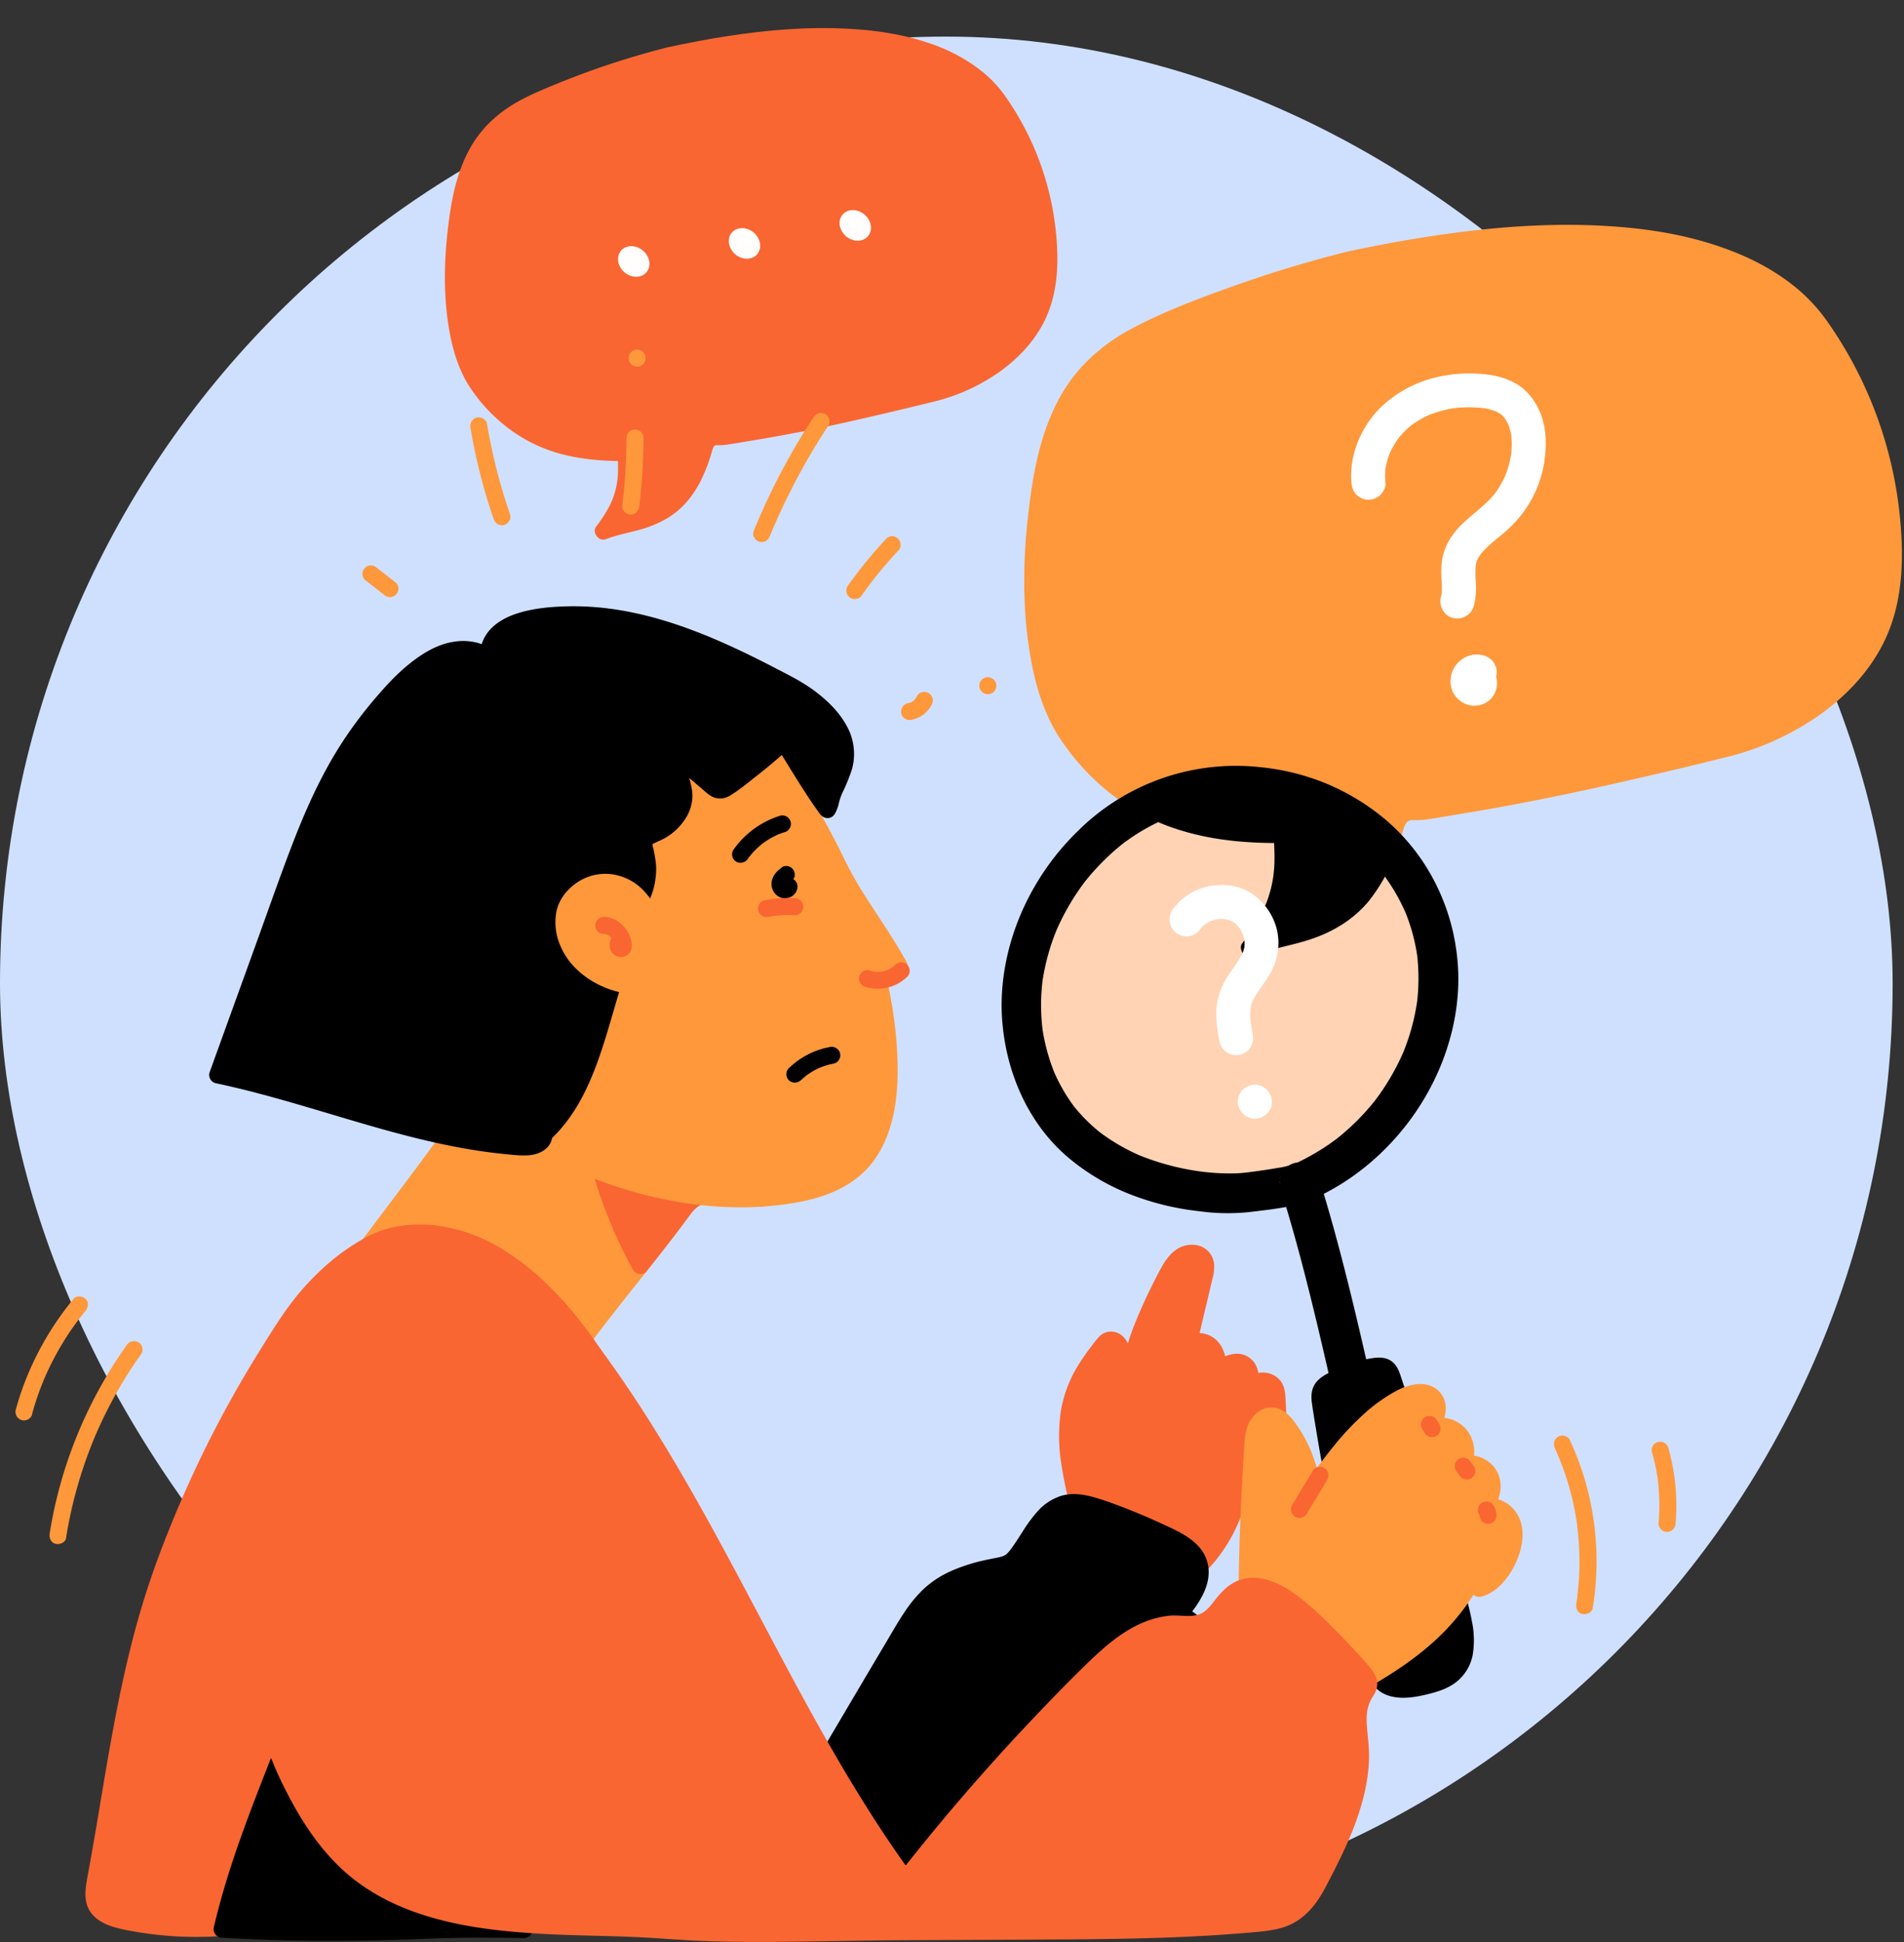 <?xml version="1.0" encoding="UTF-8"?><svg xmlns="http://www.w3.org/2000/svg" xmlns:xlink="http://www.w3.org/1999/xlink" height="972.6" preserveAspectRatio="xMidYMid meet" version="1.0" viewBox="25.9 7.6 953.9 972.6" width="953.9" zoomAndPan="magnify"><rect x="25.9" y="7.6" width="953.9" height="972.6" fill="#333333" stroke="none"/><g id="change1_1"><rect fill="#cfe0ff" height="948.21" rx="474.11" width="948.21" x="25.9" y="25.94"/></g><g id="change2_1"><path d="m700.76 138c184.32-40.08 228.18 20.25 237.5 33.55a201.39 201.39 0 0 1 36.16 108.45c.44 13.52-.55 27.29-5.29 39.95-12.32 32.91-46 54.6-80.15 62.9-82.44 20-101.74 23.28-149.27 31.06-3.71.6-7.9-.72-10.89 1.55-2.7 2-3.66 5.6-4.62 8.84-15.91 54-48.5 48.61-72.3 58 14.3-18.74 18.48-33.32 16.21-56.78-51.55.6-80.66-14.87-104.89-46.57s-22.14-92.85-15.34-132.16c3.57-20.62 11.12-41.39 26.12-56.05 11.07-10.82 25.4-17.59 39.67-23.6a601.23 601.23 0 0 1 87.09-29.14" fill="#ff983b"/></g><g id="change2_2"><path d="m701.89 142.12c34.58-7.5 69.83-12.91 105.27-13.36a298 298 0 0 1 38.72 1.85c3 .35 4.31.53 7.38 1 2.67.41 5.34.87 8 1.38 4.76.92 9.49 2 14.16 3.29 4.17 1.14 8.3 2.44 12.36 3.91q2.81 1 5.55 2.15c.26.11 1.59.67.47.19l1.33.58c.86.37 1.72.76 2.58 1.16a112.1 112.1 0 0 1 16.75 9.53c1.16.8 2.29 1.63 3.42 2.47.53.41.49.4-.07-.05l.78.62c.51.4 1 .8 1.5 1.22 1.77 1.46 3.48 3 5.12 4.6a89.65 89.65 0 0 1 7.13 8c.51.63-.73-1-.27-.35l.32.42.59.79c.34.46.68.93 1 1.4a193.39 193.39 0 0 1 10.65 16.75 198.29 198.29 0 0 1 20.74 53.51c4.29 18.72 6.45 38.82 4 57.95a79.17 79.17 0 0 1 -22.06 45.1c-11.32 11.7-25.53 20.58-40.62 26.57a188.94 188.94 0 0 1 -25.32 7.57q-14 3.39-28.06 6.71c-24.84 5.86-49.74 11.45-74.84 16-10.59 1.93-21.2 3.69-31.81 5.44a72 72 0 0 1 -8.94 1.34c-5 .16-9.67-.18-13.26 3.93-3 3.44-3.9 8.06-5.24 12.29a102.2 102.2 0 0 1 -4.67 12.2c-5.34 11.49-12.86 21.05-23.57 27a60.31 60.31 0 0 1 -13.33 5.43c-4.62 1.39-9.33 2.47-14 3.65a104.87 104.87 0 0 0 -12.87 3.91l4.82 6.26c6.36-8.36 11.85-17.47 14.75-27.63s3-20.85 2-31.3a4.36 4.36 0 0 0 -4.27-4.27c-26.31.27-53-3.69-75-18.81-9.58-6.59-18-15.25-25.35-24.52-7.66-9.7-12.27-21.21-15.23-33.13-6.67-26.86-6-55.61-2.62-82.9 1.72-14.1 4.34-28.42 9.76-41.71 6-14.61 15.63-27 28.89-35.65 14.4-9.39 31-15.57 47-21.62q26.07-9.87 53-17.3 6.66-1.85 13.37-3.53c5.32-1.34 3.07-9.58-2.27-8.23q-28 7.06-55.25 16.76c-17.26 6.15-34.82 12.63-51 21.23-15.12 8-27.82 19.13-36.24 34.17-7.83 14-11.86 29.62-14.27 45.38-4.34 28.41-5.63 57.92-.5 86.31 2.38 13.23 6.41 26.53 13.52 38a117.18 117.18 0 0 0 25.11 28.22 106.86 106.86 0 0 0 32.8 18.39c13.48 4.68 27.81 6.69 42 7.29 4.09.17 8.17.22 12.26.18l-4.26-4.27c.91 9.72 1 19.57-1.75 29s-8 17.82-13.89 25.6c-2.18 2.88 1.48 7.58 4.82 6.27 9-3.53 18.6-5 27.78-7.84 10.89-3.38 21-8.8 28.78-17.28a73 73 0 0 0 11.93-17.95 117.43 117.43 0 0 0 5-12.33c.78-2.27 1.45-4.55 2.15-6.84.5-1.67 1-3.6 2.22-4.89s3.15-1 4.78-1a38.4 38.4 0 0 0 6.59-.55l9.08-1.49q8.22-1.37 16.43-2.76c23.17-4 46.17-8.71 69.09-13.94 18.19-4.12 36.19-8.34 54.19-12.84a138.43 138.43 0 0 0 46.55-21.11c13.68-9.77 25.59-22.41 32.79-37.73 8.63-18.38 9.41-39 7.64-59a205.32 205.32 0 0 0 -36.74-100.5 86.65 86.65 0 0 0 -15.38-16.62c-10.61-8.73-22.86-15.13-35.86-19.79-20.06-7.29-41.55-10.39-62.8-11.41-32.71-1.58-65.57 1.91-97.77 7.48-10 1.73-19.94 3.7-29.85 5.85-5.36 1.16-3.09 9.39 2.27 8.23z" fill="#ff983b"/></g><g id="change3_2"><path d="m362 35.31c127.52-27.72 157.87 14 164.32 23.21a139.42 139.42 0 0 1 25 75c.3 9.35-.39 18.88-3.67 27.64-8.51 22.84-31.82 37.84-55.44 43.55-57 13.87-70.39 16.1-103.27 21.49-2.57.42-5.46-.5-7.53 1.07-1.87 1.42-2.54 3.87-3.2 6.12-11 37.35-33.55 33.63-50 40.15 9.9-13 12.79-23.06 11.22-39.29-35.67.42-55.8-10.29-72.57-32.21s-15.32-64.24-10.61-91.44c2.47-14.29 7.69-28.66 18.06-38.8 7.66-7.49 17.58-12.17 27.45-16.33a417.34 417.34 0 0 1 60.24-20.16" fill="#f96632"/></g><g id="change3_3"><path d="m363.13 39.43c24.15-5.24 47.71-8.88 72.48-9.2a206.74 206.74 0 0 1 26.79 1.28l1.2.15c.3 0 1.94.25.65.08 1 .13 1.94.27 2.9.42q2.78.42 5.53 1c3.29.64 6.56 1.39 9.79 2.28 2.89.79 5.75 1.68 8.56 2.71 1.29.46 2.57 1 3.84 1.48.33.14 1.31.65 0 0 .29.15.61.26.92.4l1.78.8a78.33 78.33 0 0 1 11.59 6.59c.8.56 1.58 1.13 2.36 1.72.62.46 0 0-.31-.24.17.15.37.28.54.42l1 .84c1.22 1 2.41 2.08 3.54 3.19a58.45 58.45 0 0 1 4.93 5.5c.43.53-.78-1-.39-.51l.22.29c.14.18.28.36.41.55s.47.64.7 1a134.81 134.81 0 0 1 21.58 48.29 125.47 125.47 0 0 1 2.93 19 100.75 100.75 0 0 1 -.21 20.69 58.85 58.85 0 0 1 -2.09 9.39c-.26.85-.56 1.7-.87 2.54-.1.28-.21.55-.31.82 0 0-.54 1.31-.24.59-.56 1.32-1.19 2.63-1.86 3.9a58.48 58.48 0 0 1 -4.33 6.95 63.36 63.36 0 0 1 -5.18 6.09 68.43 68.43 0 0 1 -12.73 10.38 83.25 83.25 0 0 1 -7.5 4.32c-1.26.65-2.53 1.26-3.81 1.85q-.91.42-1.83.81c-.77.34.91-.36-.42.18l-1.23.5a130.15 130.15 0 0 1 -17.52 5.23q-9.69 2.35-19.41 4.65c-17.19 4-34.41 7.92-51.78 11.08-7.32 1.33-14.66 2.55-22 3.76l-3 .49-1.62.26-.65.11c.94-.14-.5 0-.58 0-3.79.12-7.36 0-10.1 3.11-2.25 2.55-3 5.92-4 9.07a68.37 68.37 0 0 1 -3.09 8.13 55.5 55.5 0 0 1 -3.64 6.64c-.65 1-1.33 2-2.06 2.94.54-.71-.2.23-.4.47-.42.51-.85 1-1.3 1.49a41.83 41.83 0 0 1 -4.3 4c.93-.77-.3.22-.54.39-.4.28-.79.55-1.19.81-.79.52-1.59 1-2.41 1.46s-1.46.77-2.2 1.13c-.41.2-.82.38-1.24.57l-.49.21c1.16-.5.16-.07-.1 0-1.6.64-3.23 1.19-4.88 1.68-3.2 1-6.45 1.72-9.69 2.53a72.43 72.43 0 0 0 -8.9 2.7l4.82 6.27c4.46-5.88 8.29-12.29 10.33-19.44s2.16-14.65 1.47-22c-.22-2.28-1.78-4.29-4.27-4.27a143 143 0 0 1 -16.16-.67l-1.73-.19-.85-.1c-.11 0-1-.13-.49-.07l-.69-.1-.83-.13c-.62-.09-1.23-.19-1.84-.3q-3.45-.61-6.84-1.48-3.14-.81-6.2-1.86c-.93-.33-1.85-.67-2.77-1l-1.35-.55c.84.35-.71-.32-1-.44a68.75 68.75 0 0 1 -10.48-5.91c-.82-.57-1.63-1.15-2.43-1.75-.1-.08-.69-.53-.27-.2s-.16-.13-.26-.21l-1.13-.99c-1.6-1.33-3.15-2.73-4.65-4.18a99 99 0 0 1 -8.42-9.42c-.12-.15-.64-.82-.17-.2l-.45-.59c-.28-.39-.57-.77-.84-1.16-.63-.9-1.22-1.81-1.78-2.74a53.56 53.56 0 0 1 -2.94-5.62c-.21-.46-.42-.92-.62-1.39.31.74-.2-.52-.3-.77-.42-1.09-.82-2.19-1.2-3.31-.72-2.15-1.35-4.35-1.9-6.55s-1.05-4.58-1.46-6.89c-.2-1.18-.39-2.36-.57-3.55l-.12-.84c-.1-.72.08.59 0-.13s-.18-1.42-.26-2.13c-.54-4.88-.83-9.78-.92-14.69a206.63 206.63 0 0 1 1.6-28.79c.06-.52.13-1 .2-1.56 0-.26.06-.52.1-.77-.11.82 0 .15 0 0 .16-1.12.32-2.24.49-3.37.37-2.38.77-4.76 1.26-7.13a90 90 0 0 1 4.66-15.66 61.93 61.93 0 0 1 7.5-13.13 49.39 49.39 0 0 1 11.88-10.75c9.91-6.5 21.13-10.68 32.15-14.84q18-6.83 36.64-12c3.07-.85 6.16-1.66 9.25-2.44a4.27 4.27 0 0 0 -2.27-8.23q-19.38 4.89-38.23 11.59-9.27 3.32-18.39 7.05c-5.82 2.39-11.66 4.82-17.22 7.78-10.65 5.65-19.62 13.51-25.55 24.11-5.47 9.78-8.32 20.69-10 31.7-3 19.91-3.95 40.52-.35 60.42 1.67 9.25 4.51 18.57 9.49 26.62a82.1 82.1 0 0 0 17.63 19.78 75.6 75.6 0 0 0 23.28 13.05c9.42 3.28 19.47 4.67 29.41 5.1 2.82.12 5.65.15 8.48.12l-4.27-4.27a73 73 0 0 1 .31 11.06c-.05.84-.12 1.67-.21 2.51 0 .17-.17 1.36-.05.49l-.15 1a43.26 43.26 0 0 1 -1.04 4.72 41.18 41.18 0 0 1 -1.5 4.34c.31-.77-.19.44-.21.47-.16.38-.34.75-.52 1.12-.36.76-.74 1.5-1.15 2.24a72.5 72.5 0 0 1 -6.09 9.23c-2.19 2.88 1.47 7.58 4.82 6.27 6.21-2.44 12.86-3.44 19.22-5.42 7.74-2.41 14.95-6.26 20.48-12.29a51.49 51.49 0 0 0 8.46-12.69 82.82 82.82 0 0 0 3.6-8.85c.54-1.56 1-3.14 1.49-4.73a6.89 6.89 0 0 1 1.2-2.8c.49-.56.3-.27 0-.13s.75-.19.73-.19c-.64.1.11 0 .21 0h1.39a27.92 27.92 0 0 0 4.91-.43l6.29-1q5.68-.94 11.36-1.91c16-2.75 32-6 47.8-9.65 12.51-2.85 25-5.78 37.47-8.89a96.52 96.52 0 0 0 32.53-14.74c9.64-6.88 18.08-15.77 23.15-26.57 6.08-12.94 6.72-27.41 5.47-41.45a143.38 143.38 0 0 0 -25.6-70.19 61.22 61.22 0 0 0 -10.83-11.74 85.25 85.25 0 0 0 -25.38-14.13c-14-5.08-29-7.23-43.8-7.94-22.74-1.1-45.6 1.35-68 5.22q-10.35 1.85-20.64 4.05a4.27 4.27 0 1 0 2.27 8.23z" fill="#f96632"/></g><g fill="#fffefd" id="change4_1" stroke="#fffefd" stroke-miterlimit="10" stroke-width="2.84"><ellipse cx="454.39" cy="120.51" rx="5.72" ry="6.93" transform="rotate(-49.88 454.373 120.504)"/><ellipse cx="398.9" cy="129.53" rx="5.72" ry="6.93" transform="rotate(-49.88 398.884 129.538)"/><ellipse cx="343.41" cy="138.56" rx="5.72" ry="6.93" transform="rotate(-49.88 343.395 138.57)"/></g><g id="change3_4"><path d="m567.5 766.45c-5.19-19.92-10.35-41.25-3.65-60.71 3.17-9.18 8.81-17.31 15-24.81a6.55 6.55 0 0 1 2-1.83c1.8-.9 4.08 0 5.34 1.6a13.44 13.44 0 0 1 2.19 5.56l2.62 11.61c3.14-18.29 10.9-35.46 19.61-51.84 1.92-3.63 4.06-7.4 7.6-9.49s8.87-1.68 10.88 1.9c1.41 2.52.78 5.64.11 8.45l-8.2 34.74c2.87-3.17 8.44-2.71 11.5.28s3.88 7.73 3.1 12c4.25-2.91 10.14-5.79 14.12-2.53 3.27 2.68 2.86 7.7 2.15 11.87 2-4.85 10-5.34 12.56-.77a14.12 14.12 0 0 1 1.27 6.12c.41 7.58.79 15.38-1.66 22.57s-8.42 13.7-16 14.44a75.31 75.31 0 0 1 -36.64 58.34" fill="#f96632"/></g><g id="change3_5"><path d="m571.61 765.31c-1.94-7.46-3.84-14.94-5.15-22.54-.16-.91-.31-1.83-.45-2.74-.07-.45-.13-.91-.2-1.37a5.21 5.21 0 0 1 -.09-.69c-.22-1.82-.42-3.64-.55-5.46a80.7 80.7 0 0 1 -.08-11.32 50.05 50.05 0 0 1 1.69-10.4q.63-2.4 1.48-4.74c.29-.81.6-1.62.94-2.42-.31.73.27-.58.26-.57.24-.53.49-1 .74-1.57a89.63 89.63 0 0 1 11.37-17.21c.26-.31.51-.63.78-.93a5.8 5.8 0 0 1 .55-.56c-.37.26-.34.26.08 0-.11 0-1.39.51-.49.23-.56-.1-.59-.09-.1 0s.45.15 0 0l.32.18c-.37-.32-.38-.32 0 0s.33.34.05 0a5.87 5.87 0 0 1 .43.67c.05.08.54 1.24.24.43.18.5.34 1 .48 1.54 1.16 4.35 2 8.8 3 13.18a4.31 4.31 0 0 0 4.12 3.14c1.75-.08 3.78-1.26 4.11-3.14 2.82-16.24 8.9-30.78 16.23-45.15a101.53 101.53 0 0 1 5.38-9.88l.77-1.11c-.4.57.13-.15.28-.34a18.54 18.54 0 0 1 1.89-1.87c-.53.46.16-.09.37-.22s.7-.37 1-.57-.23.11-.28.12c.15 0 .3-.11.46-.15.41-.11.83-.19 1.25-.3s-.35.06-.34.05a1.54 1.54 0 0 1 .48 0 7.73 7.73 0 0 0 1 0c.57-.06-.74-.21-.19 0 .14.05.31.06.46.1s1.19.39.65.17.38.24.57.35c.66.38-.47-.46.07.09s-.29-.59.09.09a4.82 4.82 0 0 1 .35.63c-.17-.42-.09-.17 0 .11.19.78.07-.34.09.46a13.84 13.84 0 0 1 0 1.44 6.2 6.2 0 0 1 -.06.62c0-.1.12-.57 0-.09s-.21 1.1-.34 1.65c-.47 2.05-1 4.1-1.46 6.15l-6.92 29.2c-1 4 4.08 7.34 7.13 4.15a5.1 5.1 0 0 1 .47-.46c-.46.32-.49.35-.1.08s1.42-.55.41-.27c.41-.11.81-.23 1.24-.32-1.14.24.19 0 .48 0h.66q-.88-.13-.15 0c.42.12.85.23 1.27.36-1-.3.24.13.48.28a6.65 6.65 0 0 1 .56.36c-.38-.31-.45-.36-.21-.16a10.33 10.33 0 0 0 .88.87c.32.38.32.39 0 0 .14.2.27.41.4.63s.75 1.53.39.65a11.8 11.8 0 0 1 .47 1.42 12.68 12.68 0 0 1 .3 1.49c-.14-1 0 .58 0 .76a13 13 0 0 1 0 1.53c0 .26 0 .51-.07.76.07-.5.06-.51 0 0a4.38 4.38 0 0 0 1.53 4.49 4.22 4.22 0 0 0 4.74.33c.92-.62 1.86-1.21 2.83-1.75.46-.25.94-.5 1.42-.72.14-.07 1-.38.25-.12.24-.09.48-.19.73-.27a12.74 12.74 0 0 1 1.46-.42l.73-.14c-.92.15-.09 0 .12 0s.48 0 .71 0c.55 0-.62-.19-.11 0a5.54 5.54 0 0 0 .67.18c.47.08-.69-.45.1.06a6.33 6.33 0 0 1 .61.39c-.3-.23-.33-.27 0 0s.16.2 0-.09c.12.18.25.37.36.56s.38 1 .21.39 0 .19.06.29.12.44.16.66.14.86.07.3 0 .48 0 .49v.72 1.46l-.06.73c0 .12-.11 1.13-.05.52s0 .24 0 .34c0 .29-.09.58-.14.88a4.34 4.34 0 0 0 2.47 5c1.76.74 4.49.2 5.33-1.75.15-.33.32-.63.5-1 .37-.68-.11.26-.19.23l.36-.38a4 4 0 0 0 .4-.35c-.05.38-.72.46-.22.21l.46-.27c.63-.39-.64.18-.17 0s.69-.21 1-.3c1-.27-.83 0 .2 0h1.09c.56 0-.87-.19-.33-.06.22.06.44.09.66.14l.51.16c.58.15-.21.14-.28-.14 0 0 .92.52.92.52s-.78-.73-.25-.18a4.4 4.4 0 0 0 .38.37c.47.44-.32-.1-.17-.24l.38.65c.33.6-.15-.51 0 .14a7.32 7.32 0 0 1 .23.8c.07.27.11.55.17.82.14.68 0-.58 0 .12 0 1.24.16 2.48.23 3.72.12 2.52.22 5 .2 7.56 0 1.14-.06 2.28-.13 3.41 0 .61-.09 1.21-.15 1.81 0 .3-.07.61-.11.91.1-.71-.1.66-.1.65a32.23 32.23 0 0 1 -1.82 6.63c.33-.83-.2.4-.32.65-.22.43-.45.87-.69 1.29s-.5.84-.77 1.25c-.13.21-.27.41-.41.61s-.79 1-.2.31a22 22 0 0 1 -2.21 2.41l-.54.49c-.08.07-.83.71-.4.35s-.18.13-.28.2l-.74.5c-.49.32-1 .61-1.53.88l-.48.23c-.44.24.64-.22-.12 0-.56.19-1.11.38-1.69.52l-.69.16c-.23 0-1.3.17-.29 0a4.42 4.42 0 0 0 -4.27 4.27c-.09 1.13-.2 2.25-.34 3.38 0 .17-.13.83 0 0 0 .25-.07.5-.11.75-.09.62-.19 1.24-.31 1.85q-.62 3.43-1.56 6.79c-.62 2.17-1.33 4.32-2.14 6.43-.2.53-.41 1-.62 1.57-.06.15-.32.76 0 0q-.13.35-.3.69c-.47 1.09-1 2.17-1.51 3.24a76.8 76.8 0 0 1 -7.3 12.02c-.16.21-1 1.27-.47.63-.35.45-.71.89-1.06 1.33-.76.92-1.54 1.82-2.34 2.71q-2.26 2.52-4.76 4.82-1.38 1.29-2.82 2.49l-1.46 1.19c-.64.51-.16.13 0 0l-.9.68a70.38 70.38 0 0 1 -6.61 4.35 4.27 4.27 0 1 0 4.31 7.37 80 80 0 0 0 35.65-45.38 77.79 77.79 0 0 0 3.11-16.64l-4.27 4.27c11.53-1.27 19.25-11.29 21.29-22.18 1.14-6.1 1-12.26.65-18.42-.16-3.11-.32-6.46-2-9.19a10.75 10.75 0 0 0 -6.1-4.56c-5-1.49-11.52.54-13.7 5.57l7.8 3.28c1-6.17 1.22-13.29-4.7-17.12-5.69-3.67-12.87-.39-17.84 3l6.22 4.8c1.08-6.19-.15-13-5.37-17.08-4.74-3.65-12.09-3.77-16.36.7l7.13 4.16 6.64-28c.55-2.32 1.11-4.64 1.65-7a21.64 21.64 0 0 0 .79-6.69 10.59 10.59 0 0 0 -8-9.73 13.86 13.86 0 0 0 -11.76 2.65c-3.26 2.52-5.43 6.06-7.35 9.65a270.08 270.08 0 0 0 -11.64 24.49 137.44 137.44 0 0 0 -8.49 28.55h8.23c-1-4.27-1.87-8.56-2.94-12.8s-3.6-8.5-8.22-9.27a8.12 8.12 0 0 0 -7.25 2.22 41.6 41.6 0 0 0 -3.63 4.42 108.5 108.5 0 0 0 -7.13 10.21 63 63 0 0 0 -8.61 22.77 88.32 88.32 0 0 0 .11 25.77 231.49 231.49 0 0 0 5.93 27.56 4.26 4.26 0 1 0 8.22-2.27z" fill="#f96632"/></g><g id="change5_1"><path d="m422.82 918q26.88-45.5 53.78-91c4.79-8.1 9.73-16.38 17-22.36 8.86-7.28 20.35-10.46 31.62-12.63 2.38-.46 4.85-.91 6.86-2.28a14.39 14.39 0 0 0 3.14-3.14c7.52-9.56 12.51-23.13 24.33-26 5.86-1.41 12 .35 17.68 2.28a282 282 0 0 1 35 14.5c5.52 2.73 11.34 6 13.77 11.7 4 9.4-3.09 19.57-9.77 27.32 7.55 1.36 12.61 9.1 13.37 16.73s-1.82 15.16-4.5 22.34c-12.21 32.69-27.29 64.4-46.44 93.57-7.46 11.35-20.47 9-32.47 15.35-17.11 9.08-37.82 6.37-57 3.43"/></g><g id="change5_2"><path d="m426.5 920.16 36-60.95 18-30.4a142.75 142.75 0 0 1 8.22-12.8l.51-.68c-.11.15-.42.53.11-.13.35-.44.7-.87 1.06-1.3.85-1 1.74-2 2.67-2.95s1.69-1.67 2.58-2.45l1.29-1.08c1-.86-.34.24.3-.24.27-.2.55-.41.84-.61a46.8 46.8 0 0 1 6.43-3.83l1.49-.74 1-.42c.64-.29-.52.21.13-.06 1.23-.52 2.47-1 3.73-1.42a108.2 108.2 0 0 1 14.28-3.73 30.71 30.71 0 0 0 8-2.31c2.62-1.31 4.45-3.56 6.19-5.84 2.48-3.25 4.6-6.75 6.83-10.17 1.09-1.68 2.21-3.34 3.41-5l.41-.54c-.57.74-.09.12 0-.06.28-.35.56-.69.85-1 .67-.78 1.37-1.55 2.11-2.27s1.36-1.21 2-1.81c.44-.39-.62.37-.1.09a6.86 6.86 0 0 0 .64-.46c.4-.26.8-.51 1.21-.75s.84-.46 1.27-.67l.58-.27c-.85.41-.34.13-.13.06a24 24 0 0 1 3.32-.91c.75-.13-.52 0 .23 0l.91-.07h2.06s1.22.07 1.83.14c-.59-.07.17 0 .24 0l1.38.25a67.26 67.26 0 0 1 8.09 2.33q8 2.7 15.76 5.88l2 .82 1.17.49c1.31.55 2.61 1.12 3.91 1.7q3.9 1.73 7.75 3.58c2.25 1.08 4.52 2.17 6.7 3.4.89.5 1.77 1 2.62 1.59.47.32.93.66 1.4 1s-.46-.41 0 0c.27.25.57.47.85.72a21.22 21.22 0 0 1 2.17 2.28c-.52-.65.26.41.4.64a18.24 18.24 0 0 1 .89 1.63c-.33-.66 0-.08 0 .08s.22.62.31.94a15 15 0 0 1 .38 1.71c-.14-.89 0 .55 0 .78a17.59 17.59 0 0 1 -.06 1.92c-.06.84 0 .19 0 0 0 .26-.09.52-.14.77-.12.58-.26 1.15-.42 1.72s-.36 1.15-.57 1.71q-.13.38-.3.75c.28-.67-.17.35-.23.49a43.82 43.82 0 0 1 -3.79 6.35c-.37.52-.76 1-1.14 1.55 0 .07-.49.64-.11.16l-.53.66c-.78 1-1.59 1.94-2.4 2.89a4.39 4.39 0 0 0 -1.1 4.15 4.2 4.2 0 0 0 3 3 24.11 24.11 0 0 1 2.35.66c-.69-.21-.1-.05.24.12s.81.43 1.2.67c.15.1 1.09.75.69.46s.38.32.5.43a19.1 19.1 0 0 1 1.82 1.89c.53.61-.26-.41.19.26.24.34.47.68.69 1a24.55 24.55 0 0 1 1.27 2.37c.35.74-.15-.46.12.31.14.39.29.79.42 1.19a22.72 22.72 0 0 1 .61 2.43c.07.35.17 1.31.1.45 0 .51.1 1 .13 1.52a29.55 29.55 0 0 1 0 3.26c0 .54-.07 1.08-.13 1.62 0 0-.08.73 0 .35s-.06.38 0 .36c-.19 1.16-.42 2.3-.69 3.44a102.71 102.71 0 0 1 -4 12.3 503.83 503.83 0 0 1 -20 46.41 418 418 0 0 1 -25.14 44.27l-.81 1.22s-.4.55-.12.17-.17.2-.24.29a19.48 19.48 0 0 1 -1.71 1.81c-.29.27-.6.53-.9.79-.07 0-.52.39-.1.08s-.14.09-.24.17c-.64.44-1.3.85-2 1.22s-1.27.65-1.92.95 0 0 .11 0c-.16.06-.31.13-.47.18-.41.16-.83.32-1.25.46-1.5.53-3 1-4.56 1.36-3.16.83-6.36 1.55-9.47 2.56a107.13 107.13 0 0 0 -10.68 4.71s-.65.28-.26.12-.26.1-.27.1l-1.38.53c-1 .36-2 .69-3 1a55 55 0 0 1 -5.7 1.37c-.89.17-1.79.31-2.69.45-.5.08 0 0 .09 0l-.84.1-1.47.16c-2 .18-4 .29-5.94.33a113 113 0 0 1 -12.07-.44c-2-.16-3.89-.37-5.84-.6-1-.12-2-.24-3-.38 0 0-.73-.09-.3 0h-.29l-1.72-.25c-2-.28-4-.58-5.95-.88-2.2-.34-4.7.55-5.25 3-.47 2 .62 4.88 3 5.24 16.62 2.56 34.24 5.15 50.67.11a93 93 0 0 0 11.67-5s.63-.28.19-.09.26-.1.37-.14c.4-.17.81-.32 1.22-.47.87-.32 1.75-.61 2.63-.88 1.67-.51 3.35-1 5-1.37 6.83-1.73 13.82-3.55 19-8.64 3-3 5.18-6.88 7.43-10.45q3.55-5.64 6.91-11.38 6.71-11.49 12.7-23.39a528.71 528.71 0 0 0 21.59-49.14c3.26-8.52 7-17.5 6.45-26.81-.44-7.85-4.22-15.92-11.21-20a17.57 17.57 0 0 0 -5.38-2.05l1.88 7.14c6.82-7.94 14.57-18.46 11.52-29.59-2.9-10.59-14.18-15.23-23.23-19.41q-8.24-3.81-16.71-7.12c-5.41-2.11-10.9-4.2-16.48-5.81s-11.83-2.57-17.51-.57a26.86 26.86 0 0 0 -10.9 7.27 74.06 74.06 0 0 0 -7.81 10.56c-1.19 1.85-2.37 3.71-3.6 5.53-.54.81-1.09 1.6-1.66 2.39-.3.41-.6.82-.91 1.22.11-.15.58-.72 0 0-.26.32-.51.63-.79.94a12 12 0 0 1 -1.3 1.27c-.52.44.81-.37-.29.18-.26.13-.5.28-.75.41s-.74.29-.15.07l-.81.28c-.76.23-1.53.41-2.3.57-2.56.53-5.12 1-7.67 1.6a87.83 87.83 0 0 0 -15.23 5 50.36 50.36 0 0 0 -13.51 8.65 65.45 65.45 0 0 0 -10.23 12.27c-3.05 4.54-5.76 9.3-8.54 14l-9.38 15.79-37.3 63.13-4.57 7.72a4.27 4.27 0 0 0 7.37 4.31z"/></g><g id="change6_1"><path d="m706.2 715.11c-8.39-37.36-17.77-78.83-29.29-115.33.57 1.9-28.63 5.51-31.84 5.53-37.69.21-77.94-14.17-96.37-49.14-25.27-48-4.78-106.57 38-136.81 46.44-32.78 116.69-20.47 146.38 29.51a94.61 94.61 0 0 1 12.1 32.8c7.86 47.57-20.94 96.12-63.79 116.48" fill="#ffd3b3"/></g><g id="change6_2"><path d="m710.32 714c-6.83-30.35-13.68-60.72-22-90.71q-3.43-12.36-7.27-24.62a4.27 4.27 0 0 0 -8.23 2.27 4 4 0 0 1 1.69-4.42 2.56 2.56 0 0 1 -.4.22c.29-.15 1.2-.43.46-.21l-.87.28c-1.29.37-2.61.65-3.93.91-3.72.75-7.48 1.32-11.23 1.85l-1.53.21h.24l-.75.1-2.87.36c-1.61.2-3.21.39-4.82.56a66.65 66.65 0 0 1 -9.16.23c-2.73-.09-5.47-.25-8.19-.49-1.33-.12-2.66-.26-4-.41l-.84-.1-.69-.09-.69-.1-1.24-.24a131.67 131.67 0 0 1 -16.09-3.47q-3.84-1.1-7.61-2.43c-1.25-.45-2.49-.92-3.73-1.41l-1.74-.7c.77.32-.49-.22-.52-.23l-1.15-.51a100.23 100.23 0 0 1 -14.2-7.76c-1-.68-2.05-1.39-3.06-2.11l-1.67-1.23-.12-.09-1-.76q-3.17-2.53-6.07-5.34a74.12 74.12 0 0 1 -10.12-12 84.79 84.79 0 0 1 -12.73-29.82c-.62-2.71-1.13-5.46-1.5-8.22a10.35 10.35 0 0 0 -.13-1.13c-.07-.62-.14-1.24-.19-1.86q-.2-2.07-.3-4.14a100.56 100.56 0 0 1 .46-16.09c.08-.68.16-1.36.25-2-.1.75 0 0 0-.09l.15-1c.21-1.43.46-2.86.73-4.28.5-2.57 1.09-5.13 1.77-7.66s1.5-5.18 2.38-7.72c.44-1.25.89-2.48 1.37-3.71.22-.58.46-1.16.69-1.74.13-.32.26-.64.4-1-.3.72.21-.49.22-.51a116.38 116.38 0 0 1 7.51-14.43q2.15-3.5 4.51-6.83c.78-1.08 1.57-2.16 2.38-3.21-.11.14-.42.53.1-.14.22-.28.44-.55.65-.83.49-.6 1-1.2 1.47-1.8a117.36 117.36 0 0 1 11.36-11.92q3-2.71 6.14-5.22c-.1.07 1-.79.57-.46s.67-.51.58-.44c.51-.39 1-.77 1.54-1.14 1.14-.84 2.3-1.66 3.47-2.44a97.69 97.69 0 0 1 13.08-7.37c1-.48 2.09-.95 3.14-1.4-.72.31-.1.05 0 0l1.06-.43 1.78-.68c2.32-.87 4.66-1.66 7-2.36a111.26 111.26 0 0 1 14.44-3.15c.22 0 1.07-.15.18 0l.75-.09 1.88-.22c1.26-.14 2.52-.25 3.78-.34q3.67-.25 7.37-.27a108.48 108.48 0 0 1 14.52.93c-1-.13.23 0 .36.06l.75.11 1.87.31c1.24.21 2.47.44 3.71.7 2.34.48 4.66 1.05 7 1.69s4.82 1.43 7.19 2.28c1.07.38 2.13.78 3.18 1.19l1.75.71c.15.06.75.32 0 0l1 .45a102.25 102.25 0 0 1 13 6.88c2.08 1.31 4.12 2.7 6.1 4.16.46.33.91.68 1.36 1-.64-.49 0 0 .19.15l.74.59c1 .79 2 1.61 2.92 2.44a94.21 94.21 0 0 1 10.47 10.67l1.1 1.35c.15.18 1.14 1.45.66.82q1.18 1.55 2.31 3.15c1.56 2.23 3 4.52 4.39 6.88a90.13 90.13 0 0 1 12 52.9c-.1 1.36-.23 2.72-.39 4.07 0 .29-.06.57-.1.86 0 0-.19 1.43-.07.57-.1.71-.2 1.42-.32 2.12-.44 2.76-1 5.5-1.66 8.21a109.67 109.67 0 0 1 -5.2 15.92c-.06.15-.42 1-.15.37l-.34.79c-.29.66-.59 1.31-.89 2-.6 1.3-1.22 2.59-1.87 3.88-1.23 2.43-2.55 4.83-4 7.17s-3 4.89-4.7 7.24c-.74 1.07-1.5 2.11-2.28 3.15l-.66.86c-.49.65.61-.76-.26.33-.45.57-.89 1.13-1.35 1.69a119.58 119.58 0 0 1 -11.56 12.26q-3.18 2.93-6.58 5.61l-.68.53-.16.12-1.74 1.3c-1.16.85-2.34 1.67-3.53 2.48a111.62 111.62 0 0 1 -14.26 8.14c-2.08 1-2.62 4-1.53 5.84a4.38 4.38 0 0 0 5.84 1.53 120.42 120.42 0 0 0 51.7-47.88c11.86-20.33 17.83-44.44 15-67.94a99.43 99.43 0 0 0 -34.19-64 110.32 110.32 0 0 0 -118.4-14c-20.2 10-37.1 27-48.34 46.38-11.43 19.73-17.41 43-15.37 65.78 2.1 23.36 12.13 46.12 29.8 61.84 17.51 15.59 40.21 23.72 63.22 26.53a103.27 103.27 0 0 0 24.53.47c7.78-.91 15.72-1.79 23.34-3.65 3.4-.83 7.16-2.4 6.34-6.7l-8.23 2.27c9.35 29.67 16.66 60 23.61 90.27q2.88 12.52 5.68 25.06a4.27 4.27 0 1 0 8.23-2.27z" fill="#ffd3b3"/></g><g id="change5_3"><path d="m599.85 411.59c17.82 9.65 39.56 14.31 68.26 14 2.27 23.46-1.91 38-16.21 56.78 22.43-8.88 52.66-4.62 69.39-49.28-30.29-32.72-81.56-41.09-121.44-21.5z"/></g><g id="change5_4"><path d="m597.7 415.27c16.12 8.7 34.09 12.71 52.25 14 6 .44 12.11.58 18.16.52l-4.26-4.27a112.92 112.92 0 0 1 .56 12.74q0 2.91-.31 5.8c-.08.82-.17 1.63-.27 2.44.12-1-.05.3-.09.58-.08.51-.17 1-.26 1.53a61 61 0 0 1 -2.79 10.28c-.16.42-.32.85-.49 1.27-.07.19-.63 1.51-.22.57-.37.85-.75 1.69-1.14 2.53q-1.25 2.59-2.67 5.08a110.42 110.42 0 0 1 -8 11.81c-1 1.33-.59 3.54.34 4.74a4.21 4.21 0 0 0 4.48 1.53c9.35-3.68 19.39-5.11 28.92-8.2 11.57-3.75 22.08-10 29.83-19.46a86.69 86.69 0 0 0 13.62-24.61 4.22 4.22 0 0 0 -1.1-4.15 104.57 104.57 0 0 0 -45-28.06 112.88 112.88 0 0 0 -53-3.41 106.41 106.41 0 0 0 -28.53 9.33 4.3 4.3 0 0 0 -1.53 5.84 4.38 4.38 0 0 0 5.84 1.53c.93-.45 1.86-.9 2.8-1.33l1.5-.66.66-.24c-.69.3 0 0 .32-.13q2.87-1.16 5.79-2.15a102.18 102.18 0 0 1 12.4-3.34c2.06-.42 4.14-.77 6.22-1.08.19 0 .84-.11-.06 0l.72-.09 1.43-.17q1.71-.19 3.42-.33a108.24 108.24 0 0 1 12.61-.25q3.15.14 6.29.43c1 .1 2 .21 3 .34h.33l.5.07 1.6.24a107.66 107.66 0 0 1 24.34 6.9c-.85-.35.42.19.64.28l1.31.59c1 .47 2.06 1 3.08 1.47q2.82 1.4 5.55 3 3 1.75 6 3.72c1 .67 2 1.36 3 2.07l1.3 1s.93.71.43.32.34.27.42.34a95.08 95.08 0 0 1 10.69 9.87l-1.1-4.16c-.38 1-.77 2-1.18 3l-.19.46c.18-.43-.16.36-.19.45l-.75 1.68q-1.25 2.74-2.68 5.39a81 81 0 0 1 -5.81 9.06c-.36.49.46-.56.08-.1l-.3.38c-.26.33-.53.66-.8 1q-.79.94-1.62 1.86-1.59 1.75-3.33 3.36c-.49.45-1 .89-1.49 1.33-.31.26-1.36 1.44-1.73 1.41.18 0 .69-.52.21-.16l-.44.33-.88.64c-.58.41-1.17.82-1.77 1.21a58.68 58.68 0 0 1 -7 3.89l-1.73.77c-.95.42.67-.27 0 0l-1 .42c-1.19.47-2.4.91-3.61 1.32-4.78 1.62-9.68 2.82-14.57 4a121.26 121.26 0 0 0 -15.53 4.57l4.82 6.26a93.09 93.09 0 0 0 12.72-21.7 68.28 68.28 0 0 0 4.59-22.64 107.72 107.72 0 0 0 -.51-14.59c-.22-2.28-1.78-4.3-4.27-4.27-5.27.06-10.54 0-15.8-.36-2.53-.15-5.06-.35-7.57-.61l-3.25-.37-.87-.11-2-.28a123.66 123.66 0 0 1 -25-6.32c-1.08-.41-2.14-.84-3.21-1.27-.74-.3-.06 0 .07 0l-.94-.4-1.55-.7q-3.06-1.39-6-3a4.27 4.27 0 1 0 -4.31 7.37z"/></g><g id="change5_5"><path d="m715.8 712.46c-6.82-30.35-13.67-60.73-22-90.71q-3.43-12.36-7.28-24.62c-1.56-5-7-8.65-12.24-7a10.12 10.12 0 0 0 -6 4.58 11.13 11.13 0 0 0 -1 7.67l-.36-2.65.36-2.64s0 0 0 .07l1-2.37-.06.08 1.56-2a.86.86 0 0 1 -.14.13l2-1.56a4.32 4.32 0 0 1 -.56.3l2.38-1a36 36 0 0 1 -7.46 1.78c-3.71.67-7.43 1.22-11.16 1.72l2.65-.35c-4 .53-8 1.15-12 1.34a112 112 0 0 1 -20.21-1.22l2.64.36a126.58 126.58 0 0 1 -32.06-8.53l2.37 1a99.83 99.83 0 0 1 -21.88-12.6l2 1.55a85.11 85.11 0 0 1 -15.3-15.22l1.56 2a86.7 86.7 0 0 1 -11-19l1 2.37a96.87 96.87 0 0 1 -6.63-24.39l.36 2.64a101.44 101.44 0 0 1 0-26.4l-.36 2.65a111.11 111.11 0 0 1 7.77-28.29l-1 2.38a118.94 118.94 0 0 1 15.17-26l-1.56 2a119.61 119.61 0 0 1 21.13-21.23l-2 1.56a101.56 101.56 0 0 1 22.6-13.27l-2.38 1a104.31 104.31 0 0 1 26-7l-2.64.35a109.44 109.44 0 0 1 29 0l-2.64-.35a107.89 107.89 0 0 1 27.24 7.44l-2.38-1a102 102 0 0 1 22.32 12.97l-2-1.55a95.38 95.38 0 0 1 17.06 17l-1.55-2a97.2 97.2 0 0 1 12.34 21.13l-1-2.38a94.57 94.57 0 0 1 6.62 24.15l-.35-2.65a101.34 101.34 0 0 1 -.08 26.33l.35-2.65a109.87 109.87 0 0 1 -7.65 27.67l1-2.38a118.16 118.16 0 0 1 -15.25 26l1.55-2a119 119 0 0 1 -21 21l2-1.55a113.62 113.62 0 0 1 -20.21 12.44 10 10 0 0 0 -4.57 6 10.17 10.17 0 0 0 1 7.67 10.06 10.06 0 0 0 5.95 4.57 11.12 11.12 0 0 0 7.67-1c22.28-10.64 41.12-28.64 53.52-49.93 12.32-21.11 18.72-46.38 15.82-70.81a106.37 106.37 0 0 0 -14.49-42.85 102.23 102.23 0 0 0 -21.41-25.21 114.06 114.06 0 0 0 -29.8-18.07 116.91 116.91 0 0 0 -31.76-8 112.33 112.33 0 0 0 -92.09 31.5 128.39 128.39 0 0 0 -22 28.1c-11.92 20.47-18.28 44.87-16.16 68.62 2.22 24.83 12.63 49.11 31.46 65.87a110.85 110.85 0 0 0 32.22 19.6 135.47 135.47 0 0 0 35 8.59 103.27 103.27 0 0 0 24.53.47c8.27-1 16.75-1.87 24.85-3.86a21.64 21.64 0 0 0 5.07-1.83c4.46-2.39 6.17-7 5.24-11.86l-19.2 5.29c9.35 29.68 16.67 60 23.62 90.27q2.87 12.52 5.67 25.06c1.14 5.09 7.3 8.56 12.25 7a10.18 10.18 0 0 0 6.95-12.25z"/></g><g id="change5_6"><path d="m698.15 769.36q-6.18-29.29-10.68-58.9c-.33-2.15-.63-4.45.27-6.43s2.77-3.21 4.62-4.28a61.46 61.46 0 0 1 21.69-7.64c2.49-.38 5.34-.49 7.17 1.23a9 9 0 0 1 2 3.85q19.29 57.57 34.36 116.45c2.74 10.67 4.84 23.51-2.84 31.41-4 4.14-9.9 5.83-15.52 7.19-7.42 1.79-16.38 2.87-21.64-2.65-2.89-3-3.87-7.34-4.74-11.42l-11.27-52.8"/></g><g id="change5_7"><path d="m702.27 768.22q-4-18.87-7.27-37.89-1.65-9.51-3.12-19.05c-.12-.79-.25-1.59-.36-2.38 0 .19.07.7 0-.18 0-.37-.06-.73-.08-1.1s0-.72 0-1.09c0 .18-.19.73 0-.14 0 0 .45-1.17.19-.68s.69-.91.24-.35.43-.42.41-.4c.18-.18.37-.34.56-.5-.61.51 0 0 .21-.13s.53-.35.8-.51c1.22-.75 2.49-1.44 3.78-2.09s2.4-1.17 3.63-1.69c-.7.29.65-.25.62-.24l.83-.32c.77-.29 1.54-.56 2.31-.82a60.82 60.82 0 0 1 8.4-2.14l.88-.16.69-.11c-.66.09.6-.06.58-.06h.77 1s1 .24.18 0l.71.19c-.84-.24.07 0 .29.2-.85-.6.33.6-.19-.16.15.22.27.46.4.69.39.72.12.27 0 .09.15.38.27.76.4 1.14.53 1.55 1 3.1 1.55 4.65q6 18.12 11.61 36.38 11.16 36.4 20.66 73.29c.65 2.52 1.3 5.05 1.82 7.61.23 1.13.43 2.25.61 3.39 0 0 .17 1.21.08.56s.07.59.07.57c.07.62.13 1.25.18 1.88.09 1.24.14 2.49.12 3.73q0 .74-.06 1.47c0 .36 0 .72-.08 1.09s-.19 1.3 0 .29a25.35 25.35 0 0 1 -.68 3.11c-.16.56-.36 1.11-.56 1.65-.07.2-.36.69 0 0-.16.31-.3.63-.46.94a17.4 17.4 0 0 1 -.89 1.5c-.13.2-.27.39-.4.58-.63.92.38-.36-.1.13s-.73.83-1.13 1.22q-.35.35-.72.66l-.44.38c.35-.27.33-.25-.07 0a25.89 25.89 0 0 1 -3 1.8l-.89.42c-.18.08-1 .4-.25.11q-.92.36-1.86.69a70.36 70.36 0 0 1 -7.53 2c-1.08.24-2.17.45-3.26.63l-.74.11c1-.15-.19 0-.34 0-.61.07-1.23.12-1.84.16a26.48 26.48 0 0 1 -3.45 0l-.88-.08c.16 0 .89.16.09 0-.63-.12-1.24-.24-1.86-.42-.29-.09-1.63-.61-.74-.21a13.3 13.3 0 0 1 -1.5-.78c-.2-.12-.38-.26-.58-.38-.9-.56.36.39-.09-.07s-1-.92-1.41-1.42c.47.52 0 .07 0-.06-.21-.33-.42-.65-.61-1s-.49-.91-.71-1.38c.39.83-.12-.34-.15-.43-.09-.25-.18-.49-.26-.74-.23-.69-.42-1.39-.61-2.09-.73-2.86-1.28-5.77-1.9-8.66l-8.13-38.13-2-9.28a4.3 4.3 0 0 0 -5.25-3 4.35 4.35 0 0 0 -3 5.24l8.65 40.58 2.14 10a62.36 62.36 0 0 0 2.09 8.31c2.1 5.78 6.21 10.24 12.29 11.8 5.46 1.4 11.26.62 16.67-.61s11-2.75 15.53-6.07a22.61 22.61 0 0 0 8.85-14 45.65 45.65 0 0 0 -.39-16.88c-1.07-5.94-2.76-11.77-4.3-17.6q-2.55-9.71-5.22-19.38-5.37-19.47-11.21-38.81t-12.14-38.53c-1.07-3.23-2.1-6.47-3.22-9.68-1.2-3.47-3.11-6.39-6.78-7.54-3.16-1-6.59-.36-9.75.24a62.38 62.38 0 0 0 -9 2.42 70.16 70.16 0 0 0 -8.78 3.78c-2.64 1.36-5.5 2.86-7.43 5.18-2.52 3-2.86 6.62-2.35 10.41.46 3.42 1 6.83 1.58 10.24q3.28 20.36 7.28 40.49 1 4.85 2 9.69a4.29 4.29 0 0 0 5.25 3 4.37 4.37 0 0 0 3-5.25z"/></g><g id="change2_3"><path d="m407.7 607.65c-18.57.14-29.7-7.65-39.42 5.7-21.57 29.59-53.37 65.43-72.19 96.85-1.61 2.69 1.56 32.7-1.26 34.09-4.07 2-8.91.35-13.14-1.32-27.84-11-38.27-37.79-66.11-48.82-10.14-4-21.52-9.35-24.48-19.85-2.62-9.34 1.75-19.47 7.61-27.21 50.5-66.71 82.49-108.85 97.38-140.12" fill="#ff983b"/></g><g id="change2_4"><path d="m407.7 603.38c-2.42 0-4.85-.1-7.26-.31-1.06-.1-2.12-.21-3.17-.34l-1.36-.17-.84-.1-.49-.07c.54.07.64.09.32 0a81.32 81.32 0 0 0 -11.85-1.18 22.22 22.22 0 0 0 -10.78 2.66c-4.06 2.29-6.68 5.94-9.38 9.61-1.45 2-2.9 3.9-4.37 5.83-.73 1-1.47 1.93-2.2 2.89l-1.24 1.62c-.17.21-.34.43-.5.65l-.34.44q-4.78 6.15-9.62 12.27c-6.76 8.56-13.57 17.08-20.26 25.7s-13.28 17.29-19.55 26.2c-2.93 4.16-5.78 8.37-8.51 12.65-1.29 2-2.62 4-3.79 6.11a8.49 8.49 0 0 0 -1 3.62c-.6 5.34 0 10.89.14 16.23.09 3.08.17 6.15.12 9.23 0 1.25-.06 2.5-.17 3.75 0 .25-.05.49-.07.73-.08.84.22-1.22 0-.33-.08.37-.18.74-.26 1.1-.14.75.38-.8.25-.55-.3.6.44-.53.45-.54-.28.29.69-.6.92-.61a5.13 5.13 0 0 0 -.79.25c-.21.06-1.24.21-.48.14a14.44 14.44 0 0 1 -2.08 0c-.13 0-.81-.13-.13 0l-.84-.16a30.33 30.33 0 0 1 -4.17-1.26c-.6-.22-1.2-.45-1.79-.69l-.89-.36c.15.06.72.31 0 0-1.09-.48-2.17-1-3.23-1.52q-3-1.53-5.87-3.35c-1.91-1.22-3.73-2.53-5.54-3.89.75.57-.48-.37-.67-.52l-1.23-1c-.85-.7-1.7-1.42-2.53-2.15-3.28-2.87-6.41-5.9-9.51-9-6.36-6.27-12.7-12.55-19.91-17.85a71.09 71.09 0 0 0 -11.65-7c-2.3-1.09-4.66-2-7-3l-.83-.34c.15.06.77.33 0 0l-1.49-.66c-1.05-.47-2.09-1-3.12-1.48a50.59 50.59 0 0 1 -5.92-3.43c-.43-.3-.85-.62-1.29-.92s.76.64-.1-.08l-.54-.44a26.42 26.42 0 0 1 -2.48-2.37c-.31-.33-.6-.67-.9-1-.5-.59 0-.05.05.07-.17-.23-.34-.45-.5-.68a27.4 27.4 0 0 1 -1.6-2.78c-.5-1 .19.56 0-.08-.1-.27-.21-.53-.3-.81-.16-.46-.3-.92-.42-1.39-.17-.66-.3-1.32-.41-2 0 .18.07.79 0-.07q-.06-.6-.09-1.2a25.91 25.91 0 0 1 .12-3.63c.09-.86 0-.25 0-.07 0-.33.11-.67.18-1 .14-.74.31-1.47.51-2.2.31-1.13.68-2.25 1.1-3.34.07-.16.41-1 .13-.34.11-.25.22-.51.34-.76.29-.64.6-1.27.92-1.89 2.65-5.11 6.38-9.55 9.83-14.12 13.05-17.23 26.1-34.46 38.95-51.84 10-13.58 20-27.25 29.41-41.26a359.68 359.68 0 0 0 20.2-33q1.8-3.4 3.47-6.89c1-2 .62-4.71-1.53-5.84-1.91-1-4.81-.62-5.84 1.53a281.6 281.6 0 0 1 -18.12 31.54c-8.79 13.55-18.15 26.66-27.65 39.66-12.27 16.82-24.82 33.44-37.38 50.05q-5.47 7.26-11 14.5c-3.35 4.41-6.71 8.74-8.95 13.84s-3.76 10.67-3.21 16.28a25 25 0 0 0 6.21 14.33 38.62 38.62 0 0 0 11.06 8.33c2 1.08 4.12 2 6.23 3 1.22.52 2.44 1 3.67 1.53l1.51.6.72.29c-.82-.34.21.1.38.18a68.93 68.93 0 0 1 12 6.92l1.3.94c.19.14 1.42 1.08.68.5.93.72 1.84 1.46 2.74 2.21 1.7 1.42 3.35 2.89 5 4.39 6.39 5.91 12.32 12.3 18.87 18a83.07 83.07 0 0 0 24.51 15.35 31 31 0 0 0 8.41 2.17c2.74.27 6.51-.17 8.59-2.18 1.81-1.74 2-4.52 2.21-6.86.47-6 0-12.2-.16-18.25-.09-2.76-.19-5.52-.12-8.27 0-.48 0-1 .07-1.44 0-.22 0-.44.05-.67.06-.84-.26 1.22-.06.46a3.12 3.12 0 0 0 .09-.44c.08-.67-.16.68-.31.69.12 0 .59-1 .64-1.08.33-.55.67-1.1 1-1.65 5.41-8.78 11.35-17.24 17.47-25.55q4.83-6.54 9.8-13c-.09.11.79-1 .47-.6l.47-.61 1.07-1.39 2.7-3.46q2.56-3.28 5.15-6.55c6.71-8.49 13.47-16.94 20.11-25.48q4.88-6.27 9.66-12.62l2.09-2.82 1.14-1.55.45-.62c.69-1-.54.64.18-.24a26.05 26.05 0 0 1 1.94-2.13c.32-.3.66-.59 1-.88.64-.56-.09-.06-.08.06 0-.08.62-.44.67-.48a18.1 18.1 0 0 1 2.07-1.14c.65-.32-.24.13-.31.13a2.83 2.83 0 0 0 .59-.22c.44-.15.88-.29 1.33-.4l1-.22.63-.1c.58-.13-1.15.11-.25 0s1.65-.13 2.48-.13a45.27 45.27 0 0 1 5.33.34l1.35.16.6.08c.07 0 1.09.14.36 0l.37.05.64.08 2.42.33a97.76 97.76 0 0 0 13.45 1 4.27 4.27 0 1 0 0-8.54z" fill="#ff983b"/></g><g fill="#f96632" id="change3_7"><path d="m325.56 689.17c-22.25-33.95-57.47-70.55-100.44-63.08-18.5 3.22-40.83 23.57-50.87 38a558 558 0 0 0 -67.44 131.55c-17.9 50.44-23.43 102.2-33.25 154.48-.67 3.55-1.29 7.33.09 10.67 2.16 5.23 8.3 7.41 13.82 8.67 43.53 9.92 88.78-1.05 132.07-12 10.55-2.66 21.36-5.44 30.27-11.69 11.28-7.91 18.27-20.51 23.93-33.07 9-20 15.6-40.87 22.18-61.74l14.31-45.4c1.43-4.51 2.42-10.42-1.48-13.11"/><path d="m329.25 687c-13.64-20.76-30.33-40.78-51.78-53.83a82.72 82.72 0 0 0 -34.57-12 69 69 0 0 0 -18.9.83 53.71 53.71 0 0 0 -16.24 6.17c-11 6.06-20.9 14.57-29.27 23.89-9 10-16.07 21.72-23.14 33.07a565.57 565.57 0 0 0 -41.17 79.79c-5.88 14-11.31 28.28-15.86 42.79-4.69 15-8.46 30.19-11.71 45.53-6.5 30.65-10.87 61.76-16.56 92.53-1.37 7.43-3.11 15.48 2.88 21.44 4.69 4.67 11.64 6.11 17.89 7.33a181.62 181.62 0 0 0 47.18 2.59 331.84 331.84 0 0 0 47-7c15.13-3.22 30.34-6.73 45.2-11 7-2 13.93-4.55 20.06-8.46a58 58 0 0 0 15.06-14.3c8.7-11.52 14.21-25.45 19.37-38.82 5.67-14.7 10.43-29.74 15.17-44.76 4.88-15.48 10-30.92 14.64-46.46 1.89-6.27 2.14-13.23-3.57-17.49-1.85-1.38-4.77-.3-5.84 1.53-1.28 2.18-.32 4.45 1.53 5.84-.44-.33.09.14.13.2-.4-.53.11.18.18.34.28.65-.15-.53.06.15q.12.42.21.84c.15.71 0-.54 0 .2v1.15s0 .63-.05.94a2.09 2.09 0 0 1 -.07.54 74.11 74.11 0 0 1 -2.82 9.77l-7.06 22.37c-4.63 14.7-9.15 29.45-14.11 44.05-4.66 13.73-9.67 27.47-16.17 40.45-5.71 11.4-13.05 22.08-24.58 28.17-5.9 3.11-12.34 5-18.76 6.71-7.26 1.91-14.54 3.7-21.83 5.46-14.79 3.59-29.68 6.86-44.75 9.05a217.56 217.56 0 0 1 -44.75 2.17 148.88 148.88 0 0 1 -21.74-3c-1.51-.32-3-.66-4.48-1.08a26.49 26.49 0 0 1 -3.75-1.33c-.56-.28-1.12-.57-1.66-.9-.26-.16-.53-.33-.78-.51 0 0-.61-.5-.23-.18a5.85 5.85 0 0 1 -2.11-2.7c-1-2.48-.22-5.82.27-8.46q1.09-5.82 2.13-11.66 2-11.13 3.82-22.28c2.5-14.89 5-29.79 7.77-44.62 5.6-29.54 12.92-58.55 23.6-86.68a552.66 552.66 0 0 1 36.58-77.51q10.73-18.81 22.9-36.74c1.73-2.55 3.44-5.11 5.3-7.57.05-.05.49-.62.14-.17l.55-.69c.37-.48.76-1 1.14-1.41.91-1.09 1.84-2.17 2.79-3.22a124.29 124.29 0 0 1 13-12.49c8.36-7 18.1-13.5 28.78-15.38a63 63 0 0 1 33 3.46c21.28 7.9 39.08 25.67 52.74 43.6 3.47 4.56 6.76 9.26 9.91 14.05a4.37 4.37 0 0 0 5.84 1.53 4.32 4.32 0 0 0 1.53-5.84z"/><path d="m321 566.46a229.83 229.83 0 0 0 25.73 74.94c7.69-9.72 15.09-19.17 21.57-28 9.72-13.35 20.85-5.56 39.42-5.7l-71.72-39.51z"/><path d="m316.87 567.59a234.09 234.09 0 0 0 18.24 60.2q3.66 8 7.92 15.77c1.21 2.19 5 3 6.7.86q6.36-8 12.63-16.14 3-3.85 5.88-7.75l2.41-3.24c.44-.6.89-1.19 1.31-1.79.68-1-.55.63.18-.24.22-.26.43-.52.65-.77a21 21 0 0 1 2.17-2.15 2 2 0 0 1 .45-.36l-.42.33.45-.32a14.54 14.54 0 0 1 1.25-.78c.34-.19.69-.35 1-.52.83-.41-1 .33-.08 0l.48-.17a19.19 19.19 0 0 1 2.69-.66c.71-.13-.31.05-.38 0a3.94 3.94 0 0 0 .77-.07c.44 0 .87-.06 1.31-.07h2.7s1.91.14 2.85.24l1.49.17 1 .13a133.11 133.11 0 0 0 17.14 1.54c4.15 0 5.92-5.88 2.15-7.95l-9.77-5.38-22.27-12.25-23.77-13-14.78-8.13c-.34-.19-.67-.39-1-.56a12 12 0 0 0 -4.05-.82l-12.17-1.41-1-.11c-2.22-.26-4.36 2.14-4.26 4.27.11 2.53 1.88 4 4.26 4.26l15 1.73-2.15-.58 24.25 13.34 38.63 21.26 8.86 4.87 2.15-8a75.86 75.86 0 0 1 -8-.38c-1.22-.12-2.43-.26-3.64-.41l-.84-.11s-1.13-.15-.42-.06-.35 0-.4 0l-1-.13c-4.2-.57-8.52-1.31-12.76-.86a21.06 21.06 0 0 0 -12.21 5.31 41.47 41.47 0 0 0 -5.34 6.47q-2.83 3.84-5.74 7.65c-2.29 3-4.09 5.33-6.44 8.34s-4.84 6.16-7.27 9.23l6.7.87a225.18 225.18 0 0 1 -12.73-27.26 230 230 0 0 1 -9.18-29.58q-2-8.48-3.37-17.09c-.35-2.21-3.23-3.63-5.25-3a4.39 4.39 0 0 0 -2.98 5.26z"/></g><g fill="#ff983b" id="change2_10"><path d="m445.75 442.87a201.51 201.51 0 0 1 13.68 53.56c.06.47.18 1.05.64 1.2a1.25 1.25 0 0 0 .74-.05l14.69-4.09c.52-.14 1.13-.37 1.24-.9a1.48 1.48 0 0 0 -.27-1c-9.7-17.83-24.2-35.59-34-57.1"/><path d="m441.64 444a202.6 202.6 0 0 1 9.36 29q1.78 7.43 3 15c.19 1.16.36 2.32.53 3.48 0 .31.09.62.13.93.13.9.07.46 0 .26.1.78.2 1.56.29 2.34a11.32 11.32 0 0 0 .92 4.27 5.17 5.17 0 0 0 5.65 2.48c2.52-.46 5-1.38 7.48-2.06s5.22-1.3 7.74-2.16a6 6 0 0 0 3.63-2.82c1.06-2 .47-4-.54-5.81s-2.14-3.79-3.26-5.66c-4.63-7.75-9.71-15.21-14.59-22.8a226.79 226.79 0 0 1 -15.88-28.13c-.93-2-4-2.69-5.84-1.53a4.4 4.4 0 0 0 -1.53 5.84c7.37 16.1 17.67 30.49 27.08 45.41 1.26 2 2.5 4 3.7 6 .57 1 1.14 1.94 1.7 2.92.26.45.52.91.77 1.37l.38.68.19.35c.35.71.31.43-.13-.82l.59-2.16 1.62-1.15-.32.1a7.7 7.7 0 0 0 -.94.26l-2.14.6-4 1.12-3.79 1.05-2.13.59-.95.27-.47.13q-.56.15.15 0l2.15.58a2.44 2.44 0 0 1 1.43 2c0-.31-.08-.62-.11-.93l-.24-1.87c-.17-1.31-.34-2.62-.53-3.93q-.5-3.48-1.13-7-1.25-6.94-3-13.78a204.26 204.26 0 0 0 -8.8-26.76c-.84-2.06-2.88-3.75-5.25-3-2 .64-3.88 3-3 5.25z"/><path d="m471.27 538.48c-1.37-44.5-18.86-89-41.22-126.73-15-25.35-33.79-49.46-59.31-64.17a113.91 113.91 0 0 0 -78.92-12.78c-30.3 6.19-59.88 26.47-75.77 53.16-16.51 27.73-16.05 63.18-6 93.05 18.91 56 69.06 98.14 125.26 116.56 27.12 8.88 56.15 12.86 84.41 8.85 12.56-1.78 25.38-5.37 34.83-13.83 13-11.62 16.62-30.13 16.77-46.82.05-2.43.03-4.86-.05-7.29z"/><path d="m475.54 538.48c-1-31.61-9.74-62.42-22.4-91.25a348.45 348.45 0 0 0 -21.23-40.69 232.84 232.84 0 0 0 -25.29-34.71 140.18 140.18 0 0 0 -32.62-27.27 116.33 116.33 0 0 0 -41.85-14.85 117.86 117.86 0 0 0 -44.75 1.69 121.18 121.18 0 0 0 -37.4 16.21 122.61 122.61 0 0 0 -30.75 28.17 96.54 96.54 0 0 0 -17.76 37.81c-6.23 27.93-1.28 57.19 10.22 83.07 10.37 23.33 26.36 44.05 45.4 61a219.11 219.11 0 0 0 66.8 40.34c29.25 11.25 61.54 16.87 92.81 13.07 14.74-1.79 29.94-5.48 41.19-15.77 10.28-9.4 15-23 16.81-36.52a126.6 126.6 0 0 0 .82-20.32 4.27 4.27 0 1 0 -8.53 0c.11 3.77.13 7.55 0 11.32-.07 1.5-.17 3-.3 4.49-.06.69-.12 1.37-.2 2.05 0 .41-.09.82-.14 1.23s-.07.55-.1.82c.06-.45.05-.42 0 .09a82.07 82.07 0 0 1 -1.93 9.3c-.39 1.45-.84 2.89-1.34 4.31-.25.7-.52 1.41-.79 2.1l-.12.3c-.21.5-.43 1-.66 1.49a47.43 47.43 0 0 1 -4.71 8.06s-.84 1.09-.32.43c-.25.32-.51.64-.77.95-.44.52-.89 1-1.36 1.54a41.71 41.71 0 0 1 -3.67 3.49 45.54 45.54 0 0 1 -8 5.14c-.79.4-1.6.78-2.41 1.15 0 0-1.31.55-.62.27l-1.25.49c-1.67.65-3.37 1.22-5.09 1.74a105.31 105.31 0 0 1 -20.56 3.78 165.74 165.74 0 0 1 -23.37.54 193.56 193.56 0 0 1 -46-8q-9.65-2.84-19-6.52c-1.39-.55-2.76-1.11-4.13-1.68l-.48-.21-1.12-.48-2.23-1q-4.26-1.92-8.44-4a214.15 214.15 0 0 1 -32.15-19.79l-1.75-1.29-.8-.62c.67.52-.38-.3-.42-.32-1.27-1-2.54-2-3.79-3q-3.6-2.94-7.05-6.07-7-6.27-13.29-13.21-3.18-3.49-6.18-7.14-1.41-1.7-2.77-3.44l-.4-.52-.4-.52-1.68-2.25a172.06 172.06 0 0 1 -10.16-15.48 162.25 162.25 0 0 1 -8.35-16.42l-.48-1.11a3.76 3.76 0 0 1 -.2-.46c-.28-.68-.56-1.36-.83-2.05-.6-1.49-1.18-3-1.73-4.51q-1.72-4.69-3.11-9.49t-2.46-9.9c-.33-1.6-.64-3.21-.92-4.82q-.21-1.21-.39-2.43c-.06-.36-.11-.73-.16-1.1s-.09-.59-.13-.89c0 .4 0 .33 0-.19a127.09 127.09 0 0 1 -.93-20.54 95.22 95.22 0 0 1 2.63-19.74 96.81 96.81 0 0 1 3-10 68.8 68.8 0 0 1 3.75-8.77c5.93-11.86 13.72-21.31 23.68-30.13q1.85-1.64 3.76-3.2l1.81-1.45a3.92 3.92 0 0 1 .5-.39l1.37-1q4-2.94 8.18-5.55t8.58-4.87c1.39-.72 2.79-1.42 4.21-2.08.71-.33 1.42-.66 2.14-1l1-.43.79-.34q-.56.24.15-.06a114.21 114.21 0 0 1 18.42-5.82 99.7 99.7 0 0 1 20.76-2.42 109.34 109.34 0 0 1 41.15 7.16 107.07 107.07 0 0 1 18.38 9.1c3 1.86 5.93 3.86 8.76 6l1.24.94c.69.55 1.38 1.09 2.06 1.65q2.06 1.68 4 3.42a154 154 0 0 1 14.32 14.47 179.6 179.6 0 0 1 12.24 15.63 315.74 315.74 0 0 1 22.17 36.92 303.54 303.54 0 0 1 17.8 41.17 243.07 243.07 0 0 1 10.91 44.07 200.51 200.51 0 0 1 1.87 21.11 4.27 4.27 0 0 0 8.53 0z"/></g><g id="change5_8"><path d="m426 372a284.51 284.51 0 0 1 -35 29.34c-1.5 1.07-3.21 2.17-5 1.88a7.2 7.2 0 0 1 -3.41-2l-15.29-13c-2.83 4.86.71 10.82 1.26 16.41.86 8.91-6.37 16.87-14.6 20.4-1.93.83-4.15 1.68-4.95 3.63-.68 1.67-.07 3.55.41 5.28a33.88 33.88 0 0 1 -5.07 28.28c-3.89 5.42-9.36 9.61-13 15.19-3 4.6 3.64 16.45 2 21.72-8.52 27.3-14.17 56.72-33.91 75.4-1.07 1-.89 2.82-1.76 4-2.53 3.44-7.53 3.59-11.79 3.29-51.74-3.53-100.22-25.28-150.89-35.82l34-93.92c7-19.33 14-38.74 23.86-56.79a203.48 203.48 0 0 1 33.75-45.44c10.45-10.59 25.18-20.67 39.17-15.59 1.4.51 3.11 1.12 4.27.18a4.66 4.66 0 0 0 1.18-2.52c2.45-8.91 12.67-13 21.77-14.62 23.54-4.2 47.94-.42 70.61 7.17a307.78 307.78 0 0 1 39.58 16.88c6.34 3.17 12.62 6.46 18.88 9.78 11.6 6.15 26.31 18.22 27.49 32.35.7 8.36-4 15.23-6.79 22.71-.84 2.24-1 5-2.36 7-5-6.71-9.28-13.9-13.8-20.92-4.27-6.62-8.62-15-14.92-20"/></g><g id="change5_9"><path d="m423 369a279 279 0 0 1 -26.7 23.19q-3.45 2.63-7 5.14c-.58.41-1.14.83-1.75 1.19s-.81.57-1.27.55c.57 0 .35.06 0-.25s-.7-.53-1.21-1l-14.81-12.59c-2-1.7-5.3-1.72-6.7.87-1.8 3.32-1.89 6.82-1.22 10.48.51 2.77 1.79 6.2 1.93 8.54a12.2 12.2 0 0 1 -1.37 6.53 18.81 18.81 0 0 1 -5 6.09 30.4 30.4 0 0 1 -6.89 4c-3 1.33-5.72 3.46-6.4 6.87s1 7.08 1.41 9.9a29.79 29.79 0 0 1 -7.75 24.49c-2.17 2.43-4.51 4.7-6.66 7.15-2 2.23-4.33 4.73-5.1 7.69-1.21 4.68.7 9.82 1.83 14.33.28 1.1.55 2.21.74 3.33l.12.7c-.15-1 0-.22 0 0a9.88 9.88 0 0 0 0 1.54c.11.46.33-.92 0-.17-.06.15-.09.36-.13.5-.2.74-.45 1.46-.67 2.19q-.7 2.31-1.4 4.64c-3.49 11.81-6.68 23.76-11.12 35.27-4 10.3-9.57 21-17.24 29.05a25.68 25.68 0 0 0 -3.31 3.53 9.39 9.39 0 0 0 -1 2.27c-.09.26-.16.52-.23.79-.11.44-.34.78 0 .21.28-.42-.53.56-.5.53s.64-.37-.13.11c-.24.14-.48.28-.74.41.55-.28 0 0-.16.07a9.66 9.66 0 0 1 -3.71.58c-6.47.14-13.15-.91-19.55-1.83a366.35 366.35 0 0 1 -41.19-8.71c-27.41-7.26-54.27-16.5-81.88-23q-5.07-1.2-10.18-2.27l3 5.25c12.57-34.74 25-69.55 37.73-104.23 6-16.2 12.31-32.31 20.75-47.4a198.72 198.72 0 0 1 28.92-39.43c5.28-5.59 10.8-10.83 17.5-14.64a32.19 32.19 0 0 1 9.79-3.84 20.09 20.09 0 0 1 9.36.31c1.91.55 3.65 1.37 5.69 1.28a6.84 6.84 0 0 0 6.13-5c.26-.77.44-1.58.72-2.35-.22.62 0 0 .05-.12.18-.37.37-.73.57-1.09a10.71 10.71 0 0 1 2.71-3.19 28.3 28.3 0 0 1 7-3.93 53 53 0 0 1 9.79-2.4c34.28-5.54 68.77 6.32 99.25 21 8 3.85 15.87 7.95 23.71 12.1a69 69 0 0 1 16.27 11.45 40.62 40.62 0 0 1 6.17 7.3 33.42 33.42 0 0 1 2.2 3.91s.57 1.31.28.59c.17.41.32.82.46 1.23a24.65 24.65 0 0 1 .74 2.5 18.71 18.71 0 0 1 -.37 9.43 78.68 78.68 0 0 1 -4.06 10 43.33 43.33 0 0 0 -2.25 5.79 17.52 17.52 0 0 1 -1.49 4.57h7.36c-5.42-7.34-10.24-15.16-15.05-22.91-4.15-6.66-8.12-13.88-14.33-18.87-1.8-1.44-4.28-1.75-6 0-1.49 1.5-1.8 4.59 0 6 5.85 4.69 9.27 11.18 13.25 17.54 4.75 7.61 9.48 15.29 14.81 22.51 1.9 2.58 5.52 2.9 7.36 0a18.33 18.33 0 0 0 2.12-5.64 31.5 31.5 0 0 1 1.84-5.2 91.89 91.89 0 0 0 4.71-11.61 28.86 28.86 0 0 0 -3.11-22.49c-3.72-6.5-9.2-11.81-15.11-16.31-6.18-4.72-13.12-8.15-20-11.72-32.06-16.64-66.63-31.69-103.47-31.05-8.28.14-17 .84-24.94 3.22-6.69 2-13.52 5.57-17.15 11.8a17.84 17.84 0 0 0 -2 4.92l-.13.46a1.89 1.89 0 0 1 1.3-1s.45-.1.53 0a5.92 5.92 0 0 0 -1.35-.4c-.62-.21-1.24-.44-1.88-.63a28.45 28.45 0 0 0 -12.45-.57c-8.06 1.28-15.29 5.71-21.59 10.69-6.53 5.16-12.22 11.39-17.61 17.7a212.33 212.33 0 0 0 -15.43 20.4c-9.87 14.84-17.41 30.95-24 47.49-6.85 17.31-12.93 34.94-19.27 52.44l-19.55 54.05-4.7 13a4.29 4.29 0 0 0 3 5.25c28.16 5.93 55.48 15.16 83.16 22.93 13.82 3.86 27.76 7.36 41.89 9.83 7.2 1.26 14.44 2.26 21.71 2.94 6.28.58 13.63 1.57 18.82-2.88a9.26 9.26 0 0 0 2.8-4.2 8.82 8.82 0 0 1 .45-1.57c.28 0-.87.81-.14.37a5.24 5.24 0 0 0 .86-.84 68 68 0 0 0 6-6.81 89.45 89.45 0 0 0 9.61-15.59c5.54-11.26 9.29-23.3 12.81-35.32 1.77-6 3.52-12.08 5.35-18.1 1.45-4.77-.34-9.81-1.52-14.44-.28-1.13-.56-2.26-.77-3.41l-.15-.9c-.1-.65.06.72 0 .09s-.06-1.19-.06-1.79c0-.2 0-.4 0-.6 0 1.82-.08.22 0 .29s.36-1 0-.25.06-.08.14-.18a40.83 40.83 0 0 1 2.55-3.3c4.43-5.08 9.57-9.54 12.77-15.59a38.48 38.48 0 0 0 4.49-19.41 57.73 57.73 0 0 0 -1.71-10s-.24-1.4-.18-.85c0 .14.46-.6 0 0 .09-.11.61-.44.1-.1a27 27 0 0 1 3.71-1.8 29.35 29.35 0 0 0 13.72-12.59 21.8 21.8 0 0 0 2.54-9c.19-3.37-.78-6.68-1.61-9.91a33.39 33.39 0 0 1 -.74-3.53c0-.4 0-.79 0-1.19 0-.06 0-.84 0-.26a4.25 4.25 0 0 1 .53-1.65l-6.7.87 12.66 10.76c2 1.71 4 3.77 6.46 4.8a9.26 9.26 0 0 0 8.5-1c4.42-2.66 8.52-6.13 12.58-9.3s8-6.4 11.84-9.76q6.56-5.7 12.74-11.8c3.92-3.85-2.11-9.89-6-6z"/></g><g id="change5_10"><path d="m417.72 442a23.09 23.09 0 0 0 -2 1.54 12.12 12.12 0 0 0 -1.7 1.94 8.89 8.89 0 0 0 -1.14 2.26 7.48 7.48 0 0 0 -.45 2.52 8.6 8.6 0 0 0 .19 1.75 3.37 3.37 0 0 0 .19.69 7.65 7.65 0 0 0 1.76 2.86 7.19 7.19 0 0 0 2.82 1.68 6.15 6.15 0 0 0 1.64.25 6.68 6.68 0 0 0 1.67-.18 6.51 6.51 0 0 0 1.62-.64 6.65 6.65 0 0 0 1.35-1 5.91 5.91 0 0 0 1-1.31 7.07 7.07 0 0 0 .54-1.23 2.24 2.24 0 0 0 .1-.37 3.18 3.18 0 0 0 .08-1.7 3.15 3.15 0 0 0 -.51-1.59 4.33 4.33 0 0 0 -2.55-2 4.27 4.27 0 0 0 -3.28.43 4.2 4.2 0 0 0 -2 2.55 1.56 1.56 0 0 1 -.1.37l.43-1a1.69 1.69 0 0 1 -.24.41l.67-.86a1.82 1.82 0 0 1 -.34.34l.86-.67a2.29 2.29 0 0 1 -.5.3l1-.43a2.78 2.78 0 0 1 -.56.17l1.13-.16a2 2 0 0 1 -.59 0l1.14.16a3 3 0 0 1 -.51-.14l1 .43a4.37 4.37 0 0 1 -.55-.32l.87.66a3 3 0 0 1 -.53-.53l.67.86a2.84 2.84 0 0 1 -.38-.65l.43 1a3.33 3.33 0 0 1 -.2-.75l.15 1.14a3.64 3.64 0 0 1 0-1l-.16 1.13a5 5 0 0 1 .31-1.07l-.43 1a5.8 5.8 0 0 1 .71-1.17l-.67.86a9.19 9.19 0 0 1 1.53-1.46l-.87.67c.2-.15.4-.3.61-.44a4.62 4.62 0 0 0 2-2.55 4.4 4.4 0 0 0 -.43-3.29 4.32 4.32 0 0 0 -2.55-2 4.24 4.24 0 0 0 -3.29.43z"/></g><g id="change2_5"><path d="m358.74 488.12c-.26-8.35-3.54-16.7-7.74-23.79-2.81-4.76-6.34-9.28-11.13-12a21.31 21.31 0 0 0 -14.81-2.4 22.25 22.25 0 0 0 -14.22 10c-3.1 5.2-3 11.86-1.12 17.46 3.55 10.52 13 18.42 23.51 21.88a35.27 35.27 0 0 0 15.84 1.66 12.15 12.15 0 0 0 6.54-2.6c2.43-2.18 3.12-5.65 3.15-8.78 0-.55 0-.98-.02-1.43z" fill="#ff983b"/></g><g id="change2_6"><path d="m363 488.12a51.61 51.61 0 0 0 -4.69-18.89 54.91 54.91 0 0 0 -9.53-15.14 27 27 0 0 0 -16.74-8.7 25.22 25.22 0 0 0 -17.11 4.25c-5 3.43-9 8.43-10.27 14.49a29.41 29.41 0 0 0 2.34 17.93c4.44 9.95 13.76 17.18 23.83 20.84 6.69 2.43 14.51 3.46 21.49 1.67a13.43 13.43 0 0 0 8.63-6.31 20 20 0 0 0 2-10.14 4.27 4.27 0 0 0 -8.54 0 23.68 23.68 0 0 1 -.12 3.57c.12-.93-.11.43-.18.7s-.16.59-.26.89-.12.35-.18.52q.25-.58.06-.18c-.13.21-.23.44-.35.65s-.6.82-.07.18c-.17.2-1.11 1.09-.53.64a9.6 9.6 0 0 1 -1.52.89c-.61.31.87-.21-.27.08-.32.08-.64.19-1 .28-.58.15-1.17.25-1.76.36.7-.13-.05 0-.17 0l-.91.08a31.83 31.83 0 0 1 -4.58 0 17.18 17.18 0 0 1 -3.19-.4 41 41 0 0 1 -4.24-1.05c-1.13-.34-2.22-.75-3.32-1.16-.15-.06-.75-.33 0 0l-.68-.3c-.56-.26-1.12-.53-1.67-.81a43.78 43.78 0 0 1 -5.69-3.52c-1-.69.38.34-.17-.12l-.72-.59c-.38-.31-.75-.64-1.12-1-.86-.78-1.69-1.61-2.48-2.47-.37-.41-.73-.83-1.08-1.25l-.47-.58c.5.62.09.13 0 0-.71-1-1.4-2-2-3.06-.52-.91-.95-1.84-1.41-2.78-.29-.58.22.61 0 0-.11-.28-.23-.57-.33-.86q-.33-.9-.6-1.83c-.15-.51-.28-1-.4-1.55-.07-.32-.13-.65-.19-1 0-.12-.16-.95-.08-.43s-.07-.68-.06-.63q0-.41-.06-.81a19.25 19.25 0 0 1 0-2c0-.27 0-.54 0-.8 0 0 .12-1.26 0-.63s.06-.31.08-.43c.06-.33.12-.65.2-1 .12-.51.27-1 .43-1.53l.27-.75c-.28.77.14-.29.21-.45.27-.53.56-1.05.88-1.55.17-.26.36-.52.54-.79s.49-.62 0-.05a21.43 21.43 0 0 1 2.41-2.54c.24-.21.5-.41.74-.63.54-.49-.78.52.23-.17.43-.3.86-.6 1.3-.88s1-.6 1.53-.88l.7-.35.53-.24c-.36.14-.4.16-.12.05a23.84 23.84 0 0 1 3.11-1c.33-.07.67-.12 1-.2.69-.16-.57 0 .13 0s1.55-.13 2.34-.13a17.72 17.72 0 0 1 11.76 4.68 30.78 30.78 0 0 1 2.77 2.94c-.05-.07.78 1 .43.51s.35.47.4.55c.44.6.86 1.21 1.27 1.84a63.25 63.25 0 0 1 4.3 7.67c.31.67.62 1.34.91 2-.07-.17-.23-.59.09.22.16.42.33.83.49 1.25.52 1.4 1 2.81 1.39 4.25a42.38 42.38 0 0 1 1 4.33c0-.12.21 1.32.13.74 0-.27 0-.17 0 .31 0 .22.05.44.07.66.08.81.12 1.61.15 2.42a4.27 4.27 0 0 0 8.54 0z" fill="#ff983b"/></g><g fill="#f96632" id="change3_6"><path d="m459.25 501.81a21.23 21.23 0 0 0 21.47-5.33 4.27 4.27 0 0 0 -6-6c-.26.28-.54.55-.83.81l-.38.33c-.11.09-.6.47-.07.07s-.12.08-.19.13l-.43.29c-.28.19-.58.36-.87.53s-.68.37-1 .54l-.47.22c-.49.24.83-.31.31-.13-.73.25-1.45.51-2.21.69-.33.09-.67.16-1 .22l-.51.08c-.53.1 1-.1.24 0s-1.45.09-2.18.07c-.34 0-.69 0-1-.06-.7-.07-.09 0 .24 0-.16 0-.34-.05-.5-.08a15.71 15.71 0 0 1 -2.24-.59 4.31 4.31 0 0 0 -5.25 3 4.36 4.36 0 0 0 3 5.25z"/><path d="m329.61 475.09h.2l-1.14.15h.62l-1.13-.15a8.23 8.23 0 0 1 2.06.59l-1-.43a11.7 11.7 0 0 1 2.55 1.5l-.87-.67a11.87 11.87 0 0 1 2.09 2.1l-.67-.87a12.55 12.55 0 0 1 1.5 2.55l-.43-1a11.42 11.42 0 0 1 .74 2.69l-.15-1.13a4.33 4.33 0 0 1 0 1.08l.15-1.13a3.39 3.39 0 0 1 -.11.43l.43-1a1.39 1.39 0 0 1 -.22.37l.67-.87a1 1 0 0 1 -.22.2l.87-.67-.13.07 1-.43a.77.77 0 0 1 -.27.08l1.14-.15a1.29 1.29 0 0 1 -.28 0l1.14.15a1.93 1.93 0 0 1 -.41-.12l1 .43a2.2 2.2 0 0 1 -.38-.24l.87.67a1.93 1.93 0 0 1 -.31-.33l.67.86a2.26 2.26 0 0 1 -.16-.26l.43 1a2.85 2.85 0 0 1 -.13-.48l.15 1.13a4 4 0 0 1 0-.6l-.15 1.13a6.14 6.14 0 0 1 .4-1.39l-.43 1 .17-.38a4.7 4.7 0 0 0 .43-3.29 4.4 4.4 0 0 0 -2-2.55 4.35 4.35 0 0 0 -3.29-.43 4.12 4.12 0 0 0 -2.55 2 17.88 17.88 0 0 0 -.88 2.19 7.45 7.45 0 0 0 -.11 3.48 5.94 5.94 0 0 0 3.95 4.29 5.35 5.35 0 0 0 6.11-2.19 6 6 0 0 0 .88-4 15.43 15.43 0 0 0 -2.16-6.45 17.06 17.06 0 0 0 -4.67-4.87 15.27 15.27 0 0 0 -3.32-1.69 11.59 11.59 0 0 0 -1.3-.42 8.4 8.4 0 0 0 -3.7-.07 4.25 4.25 0 0 0 -2.55 2 4.34 4.34 0 0 0 -.43 3.29 4.29 4.29 0 0 0 2 2.55 4.79 4.79 0 0 0 3.29.43z"/><path d="m411.08 466.75c1.07-.21 2.15-.39 3.23-.54l-1.13.15a55.06 55.06 0 0 1 10.89-.37 4.31 4.31 0 0 0 4.27-4.27 4.37 4.37 0 0 0 -4.27-4.27 59.65 59.65 0 0 0 -15.26 1.07 4.3 4.3 0 0 0 -3 5.25 4.37 4.37 0 0 0 5.25 3z"/></g><g id="change5_11"><path d="m427.15 548.64c.62-.6 1.26-1.18 1.93-1.74l.47-.39c.09-.07.63-.5.17-.14l.17-.13.5-.36a35.28 35.28 0 0 1 4.44-2.7c.36-.19.73-.37 1.1-.54l.56-.26c.1 0 .75-.32.19-.09s.09 0 .19-.07l.58-.22c.42-.17.86-.32 1.29-.47a36.48 36.48 0 0 1 5-1.28 4.3 4.3 0 0 0 3-5.25 4.38 4.38 0 0 0 -5.25-3 39.94 39.94 0 0 0 -20.4 10.59 4.3 4.3 0 0 0 0 6 4.35 4.35 0 0 0 6 0z"/></g><g id="change5_12"><path d="m400.67 437.59a9.05 9.05 0 0 1 1-1.33c-.23.22-.38.48-.06.09l.51-.63q1-1.2 2.1-2.31c.76-.78 1.56-1.53 2.39-2.24.37-.32.75-.64 1.13-.94s.45-.42 0 0a8.05 8.05 0 0 1 .66-.49 40.56 40.56 0 0 1 5.31-3.25c.43-.22.88-.44 1.32-.64l.75-.34c.48-.22-.72.28 0 0 1-.4 2-.77 3.08-1.1a4.27 4.27 0 1 0 -2.26-8.23 44.9 44.9 0 0 0 -23.35 17.15 4.3 4.3 0 0 0 1.53 5.84 4.39 4.39 0 0 0 5.84-1.53z"/></g><g id="change5_13"><path d="m274.79 809.62-74.53-40.49c-.47 58.67-45.89 131.25-63.11 204.64 35.48 2.15 71.2 1.81 106.19.39 12.58-.52 28.63-.46 45.06-.23a166.17 166.17 0 0 0 4.67-26.46 486.68 486.68 0 0 0 2.83-68c-.71-24.84-4.17-51.61-21.11-69.85z"/></g><g id="change5_14"><path d="m276.94 805.94-25.27-13.73-40-21.75-9.24-5a4.31 4.31 0 0 0 -6.42 3.69c0 2.86-.15 5.73-.37 8.59-.12 1.51-.26 3-.43 4.54-.08.7-.16 1.41-.25 2.11 0 .36-.09.71-.13 1.06.11-.87 0 .14-.07.46-.87 6.15-2.09 12.25-3.54 18.28a364.68 364.68 0 0 1 -11.91 38.42c-4.9 13.52-10.24 26.87-15.55 40.22-5.52 13.89-11 27.78-16.09 41.84s-9.67 28.22-13.32 42.67q-.68 2.65-1.3 5.32a4.33 4.33 0 0 0 4.12 5.4c20.21 1.21 40.45 1.64 60.7 1.51q15.15-.1 30.31-.58c9.16-.28 18.32-.74 27.49-.87 10.92-.15 21.84-.06 32.75.1a4.36 4.36 0 0 0 4.12-3.14c3.33-12 4.63-24.53 5.77-36.91s1.83-24.93 2-37.43c.18-11.4.09-22.85-.81-34.22a141.21 141.21 0 0 0 -5.2-30.07c-3.34-11-8.65-21.34-16.48-29.83a4.31 4.31 0 0 0 -6 0 4.37 4.37 0 0 0 0 6c.79.86 1.57 1.73 2.31 2.63l.61.75.26.33c-.37-.47.4.53.37.49l.68.93a65.62 65.62 0 0 1 3.79 6c1.16 2.06 2.21 4.18 3.17 6.34l.3.71c-.32-.75 0 0 .09.22.22.54.43 1.08.64 1.62.44 1.14.85 2.29 1.24 3.46a107.17 107.17 0 0 1 3.65 14.2q.66 3.51 1.14 7c-.11-.83 0 0 0 .25s.08.65.13 1l.18 1.58c.15 1.32.28 2.64.4 4 1 10.84 1.13 21.77 1.05 32.65q-.12 18.26-1.62 36.47c-1.12 13.62-2.25 26.37-5.9 39.55l4.11-3.13c-9.81-.13-19.62-.22-29.44-.13-9 .08-18.08.48-27.12.79-20.15.67-40.33.93-60.49.53q-17.11-.33-34.2-1.35l4.11 5.4a423.57 423.57 0 0 1 12.81-42.91c4.91-14.17 10.41-28.1 15.91-42 5.39-13.57 10.85-27.12 15.92-40.81a405.88 405.88 0 0 0 12.47-38.67 179.46 179.46 0 0 0 6-37.11c.06-1.42.1-2.85.11-4.27l-6.42 3.68 25.27 13.73 40 21.75 9.24 5a4.26 4.26 0 1 0 4.3-7.36z"/></g><g id="change2_7"><path d="m650.54 836.28q-.39-52.26 3-104.47c.22-3.37.48-6.85 2-9.85s4.72-5.44 8.08-5c3.06.36 5.38 2.87 7.23 5.33a65 65 0 0 1 12.46 31.14c12.48-17.31 25.59-35.19 44.34-45.38 5.4-2.94 13.2-4.69 16.85.27 3 4.14.85 9.94-1.42 14.55a12.59 12.59 0 0 1 14.78 19.13c5-3 12.22 0 14.59 5.3s.35 12-4 15.93c5.29-2.9 12.35.89 14.69 6.44s1.06 12-1.21 17.57c-2.85 7-7.78 13.86-15.05 16a6.11 6.11 0 0 1 -1.38-8.65c-7.24 16.24-19.84 29.63-34.07 40.3s-30.14 18.83-46 26.94" fill="#ff983b"/></g><g id="change2_8"><path d="m654.8 836.28q-.24-34.21 1.11-68.43.69-17 1.76-34.05a47.12 47.12 0 0 1 .7-7c.13-.57.28-1.13.46-1.69 0 .12.47-1.19.25-.71s.19-.35.24-.45.24-.42.37-.63.5-.73.19-.31.17-.19.25-.28.44-.43.65-.65c.74-.79-.4.18.14-.13.2-.12.4-.27.61-.39s.78-.42.28-.18.19-.06.32-.1.46-.11.69-.17c.66-.18-1 .09.09 0 .22 0 .77.11 0 0 .31.06.61.18.92.24.58.1-.48-.33 0 0 .21.14.45.24.66.37s.83.6.22.11l.59.51c.38.36.74.74 1.09 1.13.18.19.35.39.52.59s.7.89.39.49.46.63.42.57l.62.87c.37.53.73 1.06 1.09 1.6.78 1.19 1.53 2.41 2.24 3.66s1.3 2.39 1.9 3.61c.28.58.55 1.16.82 1.75l.35.78a3.77 3.77 0 0 1 .23.57 69.53 69.53 0 0 1 2.58 7.74c.36 1.38.68 2.77 1 4.18.14.7.26 1.41.37 2.11 0 .29.09.57.13.85a5.2 5.2 0 0 1 .08.57c.22 1.82 1.16 3.67 3.13 4.12a4.5 4.5 0 0 0 4.82-2c1.93-2.68 3.86-5.35 5.82-8q1.35-1.83 2.73-3.64l.75-1s.85-1.1.34-.45l1.53-2a158.6 158.6 0 0 1 12.75-14.44c2.22-2.19 4.53-4.3 6.93-6.29.63-.52 1.26-1 1.9-1.52-.66.52.4-.3.43-.33l.65-.48c1.37-1 2.76-2 4.19-2.89s2.65-1.65 4-2.41c.53-.3 1.06-.59 1.61-.86l.92-.44h-.07l.65-.25a22.22 22.22 0 0 1 3.67-1c.22 0 1.32-.11.21 0l1-.07h.81c.29 0 1.46-.09.29 0a3.26 3.26 0 0 1 .92.18l.58.17c.45.16.39.13-.17-.1a2.56 2.56 0 0 1 .8.42c.27.17.8.77.12.06l.66.66c-.74-.75.18.35.34.6.55.9-.11-.68.12.34.08.35.18.69.23 1.06-.16-1 0 .15 0 .32s-.13 1.75 0 .75a16.29 16.29 0 0 1 -.52 2.3 27.73 27.73 0 0 1 -.93 2.65c.33-.82-.18.39-.21.45-.22.48-.44 1-.67 1.42a4.35 4.35 0 0 0 .33 4.74 4.23 4.23 0 0 0 4.49 1.53 12.14 12.14 0 0 1 1.68-.53s1.1-.21.47-.11.36 0 .49 0a14.81 14.81 0 0 1 1.76 0c1.13.06-.84-.21.26 0l.69.16a16.55 16.55 0 0 1 1.69.53c-.91-.32.12.08.26.15l.62.35c.3.18.59.39.89.57-.32-.19-.37-.31 0 0s.91.91 1.37 1.37-.48-.78.09.15c.17.26.33.52.49.79s.28.54.42.81c-.27-.54-.08-.17 0 .18.2.59.29 1.19.47 1.78s-.06-1 0 .15c0 .3 0 .61.05.92s0 .61 0 .92c0 .12-.1 1.14 0 .54s-.08.41-.11.52c-.06.3-.14.6-.22.9s-.19.58-.29.87c.19-.57.08-.18-.09.16a11.79 11.79 0 0 1 -1.06 1.73 4.29 4.29 0 0 0 .67 5.17 4.41 4.41 0 0 0 5.17.67c.19-.11 1.13-.51.13-.14l.9-.3a2.59 2.59 0 0 1 .93-.2c-.42-.09-.69 0 0 0h.79.63l-.5-.07c.53-.12 1.35.33 1.86.47.76.21-.38-.26 0 0s.59.29.87.44l.7.43c.36.24.71.57.18.1.49.44.94.88 1.39 1.36s-.12-.37 0 0a6.53 6.53 0 0 0 .5.83c.13.24.26.48.36.72-.38-.87 0 .23.08.35.1.34.17.69.26 1 .19.81 0-.4 0 .11s.07 1.31 0 2c0 .37-.15 1 0 .3-.07.36-.13.72-.21 1.07-.16.66-.39 1.28-.6 1.92-.11.29-.09.23.08-.17l-.24.49c-.14.28-.28.55-.43.82s-.38.63-.58.93c-.07.11-.8 1-.21.32-.48.56-1 1.09-1.5 1.6a4.25 4.25 0 0 0 -.34 5.6 4.32 4.32 0 0 0 5.51 1.1c.19-.1.73-.32-.13 0 .16-.06.31-.12.46-.16s.89-.37 1.09-.28h-.34.48c.43 0 .85 0 1.28.05-.88-.07-.1 0 .3.12s.73.22 1.1.34c.76.26-.5-.3.2.1.39.22.79.43 1.16.67l.56.38s-.54-.47-.19-.14.6.51.88.79.47.5.7.75c.52.57 0 .06 0-.07l.39.56c.21.33.41.67.59 1l.22.45c-.09-.19-.27-.76 0 .09a17.73 17.73 0 0 1 .72 2.87c-.11-.75 0 .55 0 .76v1.49s0 .86-.08 1.29 0 .57-.09.86c.07-.48 0-.11 0 .15a37.55 37.55 0 0 1 -1.62 5.87l-.54 1.38c-.19.46 0-.1.06-.16-.1.23-.2.46-.31.69-.36.8-.76 1.59-1.18 2.37s-.87 1.54-1.35 2.28l-.63.94c-.12.17-1 1.29-.46.65a24.64 24.64 0 0 1 -2 2.23c-.35.35-.7.69-1.07 1-.19.17-1.26 1-.57.49a23 23 0 0 1 -2.31 1.46c-.21.12-.43.23-.65.34s-.78.35-.33.16-.11 0-.17.06l-1.05.35 3.28.43c.84.57.1 0-.1-.14-.63-.54.22.57-.09-.14-.21-.48-.25-.76-.09-.13 0-.13-.3-1.35-.21-.67s0-.46 0-.54c0-.33 0-.21-.08.35 0-.16.06-.31.1-.46a3.47 3.47 0 0 1 .13-.46c-.22.49-.27.58-.12.3a10.61 10.61 0 0 0 .6-.93l-7.37-4.3a87.84 87.84 0 0 1 -10 16.83s-.85 1.09-.33.43l-.51.64c-.51.65-1 1.28-1.55 1.91-1 1.26-2.14 2.49-3.25 3.71-2.22 2.42-4.56 4.75-7 7s-4.93 4.37-7.51 6.42l-.8.64-.28.21c-.68.52-1.36 1-2.05 1.55q-2.23 1.65-4.52 3.23c-6.11 4.22-12.47 8.05-18.94 11.67-7.16 4-14.46 7.75-21.76 11.49a4.3 4.3 0 0 0 -1.53 5.84 4.37 4.37 0 0 0 5.84 1.53c25.31-13 51.65-26.68 69.62-49.46a92.45 92.45 0 0 0 12-19.32c.91-2 .65-4.68-1.53-5.83s-4.38-.37-5.84 1.53a10.12 10.12 0 0 0 -1.4 8.68c1 3.37 4 7.23 7.95 6.13 5.6-1.59 10.09-5.9 13.34-10.56 6.43-9.24 10.82-24.51 2-33.69-4.49-4.69-11.54-6.55-17.43-3.48l5.17 6.7c5.82-5.45 8.34-15 4.11-22.1-3.94-6.67-13-9.71-19.91-5.82l5.84 5.84c4.38-6.1 3.75-14.77-.91-20.49a17.11 17.11 0 0 0 -18.67-5l4.82 6.26c1.71-3.52 3.21-7.16 3.46-11.12a12.06 12.06 0 0 0 -4.46-10.3c-5.68-4.39-13.46-2.64-19.39.3a80.65 80.65 0 0 0 -17.45 12.35 136.38 136.38 0 0 0 -14.46 15.36c-5.2 6.36-10 13-14.84 19.67l8 2.15a70.06 70.06 0 0 0 -11.18-30.67c-3.13-4.64-7-9.83-13.14-10.1s-10.88 4.78-12.67 10.23a34.54 34.54 0 0 0 -1.31 8.52c-.2 3-.38 6.09-.56 9.14q-.54 9.06-1 18.14-.84 18.27-1.22 36.57-.43 20.52-.28 41.06a4.27 4.27 0 1 0 8.53 0z" fill="#ff983b"/></g><g fill="#f96632" id="change3_1"><path d="m305.44 662.57c73.74 89.62 109.31 197.79 174.15 286.43a1081 1081 0 0 1 92.21-103.47c12.16-12 26.36-24.46 43.45-24.63 4.42 0 9 .75 13.14-.84 7.16-2.74 10.19-11.43 16.69-15.5 10.53-6.58 23.92 1.51 33.2 9.77a337 337 0 0 1 31 31.52c1.25 1.45 2.55 3.08 2.54 5s-1.52 3.73-2.63 5.46c-4.69 7.32-2.49 16.82-1.87 25.49 1.64 22.79-8.84 44.49-19 64.93-3.65 7.31-7.62 15-14.55 19.33-5.72 3.58-12.7 4.39-19.42 5-37.11 3.39-74.43 3.57-111.7 3.75l-67.63.32c-41.21 0-75.95 2.4-119.66-1-49.95-3.84-129 5.48-167-46.47-23.6-32.36-37.23-72.66-33.36-112.89 3.54-36.47 16.39-72.77 40.75-100.15s61-44.81 97.52-41.48"/><path d="m302.42 665.59c28.12 34.24 51.24 72.16 72.58 110.89 20.83 37.81 40.08 76.5 61.72 113.87a685.34 685.34 0 0 0 39.18 60.8c1.43 2 4.84 3.23 6.7.86a1079.89 1079.89 0 0 1 92.22-103.46c7.07-7 14.44-13.87 23.25-18.59a39.2 39.2 0 0 1 13.62-4.58c5-.61 10.11.44 15.12-.48 4.63-.85 8.42-3.61 11.5-7.07 2.66-3 4.89-6.64 8.15-9.07 7.74-5.76 17.93.17 24.47 5 8.85 6.56 16.73 14.93 24.31 22.89a165.74 165.74 0 0 1 11.33 12.52c1.55 2 .52 2.59-.78 4.58a21.84 21.84 0 0 0 -3 7c-2.29 10.14 1 20.7.27 31-.82 11.1-4.39 21.94-8.68 32.14a225.13 225.13 0 0 1 -14.14 28.84c-2.4 4-5.32 7.74-9.42 10.08-4.42 2.53-9.65 3.28-14.64 3.78-24.1 2.42-48.37 3.17-72.57 3.57-47.89.78-95.79.21-143.67 1.09-21.77.4-43.55.73-65.31-.22-16.84-.73-33.6-2-50.46-2.42-31.39-.82-64.31-1.51-93.73-13.8-14.46-6-27.57-15.31-37.21-27.75a170.63 170.63 0 0 1 -28-55c-11.94-39.76-6.62-83.76 11.43-120.92 17.33-35.71 48.78-64.41 88.41-72.3a100.2 100.2 0 0 1 28.24-1.48c5.47.47 5.44-8.06 0-8.53-41.55-3.6-82 18.18-107 50.54-13.07 16.89-22.4 36.45-28.32 56.94-6 20.65-9.15 42.7-7.39 64.19a172.13 172.13 0 0 0 18.17 63.21c8.7 17.27 19.71 33.92 35.25 45.74 26.89 20.42 62.27 25 95 26.75 15.73.83 31.5.86 47.23 1.62 10.16.48 20.29 1.39 30.45 1.8 11.35.45 22.7.58 34.06.53 22.9-.12 45.79-.74 68.69-.85q38.23-.18 76.48-.37c25.45-.15 50.92-.48 76.34-2q9.66-.59 19.31-1.42c5.56-.48 11.27-.88 16.65-2.47 10.42-3.08 16.87-11 21.76-20.28 10.53-20 21.38-42 21.79-65 .1-5.55-.78-11-1.12-16.53s.25-9.73 3.25-14.3c3.38-5.17 2.2-9.65-1.58-14.12s-7.75-8.74-11.78-13c-8-8.35-16.32-16.92-25.69-23.75-7.84-5.71-18.56-10.71-28.3-7-4.41 1.67-7.74 4.72-10.7 8.31-2.45 3-4.94 6.9-8.61 8.51-4.66 2-10.63.37-15.57.9a47.47 47.47 0 0 0 -15.15 4.35c-9.53 4.43-17.66 11.56-25.17 18.78-8.5 8.19-16.74 16.67-24.89 25.2q-24.86 26-48 53.63-11.19 13.41-22 27.16l6.7.87c-25.44-34.84-46.4-72.62-66.65-110.63-20.61-38.69-40.63-77.75-64-114.89a600.66 600.66 0 0 0 -44.17-61.76c-1.48-1.8-4.5-1.5-6 0-1.78 1.74-1.45 4.26 0 6z"/><path d="m680.6 765.72 10.23-17a4.27 4.27 0 1 0 -7.37-4.31l-10.23 17a4.31 4.31 0 0 0 1.53 5.84 4.36 4.36 0 0 0 5.84-1.53z"/><path d="m738.34 723.12 1.32 2.12a3.23 3.23 0 0 0 1.1 1.19 3.14 3.14 0 0 0 1.45.77 3.17 3.17 0 0 0 1.7.07 3.14 3.14 0 0 0 1.59-.5l.86-.67a4.32 4.32 0 0 0 1.1-1.88l.15-1.14a4.28 4.28 0 0 0 -.58-2.15l-1.33-2.12a4.09 4.09 0 0 0 -4.25-2 3.1 3.1 0 0 0 -1.58.5l-.87.69a4.21 4.21 0 0 0 -1.09 1.88l-.16 1.14a4.19 4.19 0 0 0 .59 2.15z"/><path d="m755.92 744.9 1.85 2.39a3.24 3.24 0 0 0 1.37.88 3.33 3.33 0 0 0 1.65.37 3.29 3.29 0 0 0 1.64-.37 3.18 3.18 0 0 0 1.37-.88l.67-.87a4.16 4.16 0 0 0 .58-2.15l-.15-1.14a4.22 4.22 0 0 0 -1.1-1.88l-1.8-2.38a3.09 3.09 0 0 0 -1.37-.88 3.84 3.84 0 0 0 -3.29 0 3.09 3.09 0 0 0 -1.37.88l-.67.86a4.22 4.22 0 0 0 -.58 2.16l.15 1.13a4.22 4.22 0 0 0 1.1 1.88z"/><path d="m766.9 766c.12.23.23.45.33.68l-.43-1a7.14 7.14 0 0 1 .49 1.81l-.15-1.13s0 .09 0 .14a4.36 4.36 0 0 0 4.26 4.26l1.14-.15a4.22 4.22 0 0 0 1.88-1.1l.67-.86a4.25 4.25 0 0 0 .58-2.15 14.07 14.07 0 0 0 -.44-2.5c-.18-.56-.43-1.1-.66-1.63a6.72 6.72 0 0 0 -.32-.66 3.18 3.18 0 0 0 -1.1-1.2 3.12 3.12 0 0 0 -1.45-.76 4.74 4.74 0 0 0 -3.29.43l-.86.66a4.26 4.26 0 0 0 -1.1 1.89l-.15 1.13a4.25 4.25 0 0 0 .58 2.15z"/></g><g fill="#ff983b" id="change2_9"><path d="m208.71 298 9.53 7.41a3.09 3.09 0 0 0 1.37.88 3.21 3.21 0 0 0 1.64.37 4.36 4.36 0 0 0 3-1.25 4.28 4.28 0 0 0 1.25-3 4.13 4.13 0 0 0 -1.25-3l-9.53-7.4a4.63 4.63 0 0 0 -3-1.25 4.32 4.32 0 0 0 -3 1.25 4.27 4.27 0 0 0 -1.25 3 4.13 4.13 0 0 0 1.25 3z"/><path d="m261.62 222a284.53 284.53 0 0 0 11.59 45.53c.73 2.1 3 3.72 5.25 3 2.08-.68 3.76-3 3-5.25a283.48 283.48 0 0 1 -11.59-45.53c-.37-2.21-3.21-3.64-5.25-3a4.39 4.39 0 0 0 -3 5.25z"/><path d="m339.77 227.19a292.75 292.75 0 0 1 -2.12 33.87c-.27 2.23 2.16 4.36 4.27 4.27 2.54-.12 4-1.89 4.27-4.27a292.74 292.74 0 0 0 2.11-33.87 4.27 4.27 0 1 0 -8.53 0z"/><path d="m345.09 191.24a4.27 4.27 0 1 0 -4.26-4.27 4.32 4.32 0 0 0 4.26 4.27z"/><path d="m433.5 216.57a330.46 330.46 0 0 0 -24.19 43.55q-3.09 6.72-5.88 13.57c-.85 2.07.92 4.78 3 5.25 2.48.56 4.34-.77 5.25-3 .81-2 1.23-3 2.09-5s1.68-3.82 2.55-5.72q2.55-5.59 5.31-11.08 5.52-11 11.84-21.54 3.58-6 7.41-11.77a4.29 4.29 0 0 0 -1.53-5.84 4.36 4.36 0 0 0 -5.83 1.53z"/><path d="m457.8 305.55c1.43-2 2.89-4 4.39-6l.53-.7c.11-.13.41-.52.14-.17l1.21-1.55c.76-1 1.54-1.93 2.32-2.88q4.71-5.75 9.8-11.15a4.27 4.27 0 0 0 -6-6 228.26 228.26 0 0 0 -19.72 24.15 4.29 4.29 0 0 0 1.53 5.83 4.37 4.37 0 0 0 5.84-1.53z"/><path d="m482.8 368a12.87 12.87 0 0 0 3.3-1.07 10.46 10.46 0 0 0 2.1-1.22 13.94 13.94 0 0 0 4.45-5.17 3.14 3.14 0 0 0 .5-1.59 3.17 3.17 0 0 0 -.07-1.7 4.36 4.36 0 0 0 -2-2.55 4.3 4.3 0 0 0 -3.29-.43 4.14 4.14 0 0 0 -2.55 2 9.36 9.36 0 0 1 -1.11 1.85l.66-.86a9.72 9.72 0 0 1 -1.76 1.75l.87-.66a10.23 10.23 0 0 1 -2.15 1.25l1-.43a9 9 0 0 1 -2.28.64 4.87 4.87 0 0 0 -2.55 2 4.31 4.31 0 0 0 -.43 3.29 4.26 4.26 0 0 0 2 2.55l1 .43a4.17 4.17 0 0 0 2.27 0z"/><path d="m520.8 355.3a4.27 4.27 0 1 0 -4.27-4.27 4.32 4.32 0 0 0 4.27 4.27z"/></g><g fill="#fff" id="change7_1"><path d="m720 249.29a35.89 35.89 0 0 1 .15-8.09l-.31 2.27a40 40 0 0 1 2.79-10l-.86 2a44.36 44.36 0 0 1 5.5-9.38l-1.33 1.73a44.6 44.6 0 0 1 8-8l-1.73 1.33a50.08 50.08 0 0 1 10.6-6.15l-2 .86a58.71 58.71 0 0 1 15.06-4.06l-2.27.31a64.47 64.47 0 0 1 16.4-.01l-2.27-.31a34.55 34.55 0 0 1 8.32 2.1l-2-.86a22.41 22.41 0 0 1 4.57 2.59l-1.73-1.33a20 20 0 0 1 3.43 3.39l-1.32-1.68a24.16 24.16 0 0 1 3 5.09l-.86-2a32 32 0 0 1 2.12 8l-.31-2.27a45 45 0 0 1 -.07 11.3l.3-2.27a51 51 0 0 1 -3.46 12.78l.86-2a51.73 51.73 0 0 1 -6.44 11.11l1.33-1.73c-4.47 5.78-10.35 9.9-15.69 14.78a43.18 43.18 0 0 0 -7.62 9 29.31 29.31 0 0 0 -4.13 13.94c-.28 4.84.6 9.69 0 14.52l.31-2.27a23.07 23.07 0 0 1 -.54 2.6c-1.17 4.3 1.45 9.47 6 10.5a8.7 8.7 0 0 0 10.5-6 38.28 38.28 0 0 0 1-11.54 59.75 59.75 0 0 1 0-9.83l-.3 2.26a20 20 0 0 1 1.33-4.86l-.86 2a23.36 23.36 0 0 1 2.84-4.79l-1.34 1.72c3.59-4.64 8.37-8.12 12.78-11.91a58.71 58.71 0 0 0 12.92-15.5 56.64 56.64 0 0 0 6.88-19.44c1.08-7.26 1.23-14.69-.92-21.8-2.24-7.41-6.83-14.15-13.71-17.94s-14.78-4.76-22.43-4.81a69.76 69.76 0 0 0 -21.19 3.06 61.12 61.12 0 0 0 -20 10.68c-11.94 9.52-19.75 25.64-18.3 41a9.2 9.2 0 0 0 2.5 6 8.53 8.53 0 0 0 12.07 0c1.45-1.58 2.71-3.81 2.5-6z"/><path d="m771.55 336.84a16.75 16.75 0 0 0 -2.59-1.06 18.43 18.43 0 0 0 -2.72-.4 12.05 12.05 0 0 0 -3.54.37 13.63 13.63 0 0 0 -3.1 1.23 5.3 5.3 0 0 0 -.57.33 22.75 22.75 0 0 0 -2.21 1.7 14.61 14.61 0 0 0 -2.12 2.6 14.26 14.26 0 0 0 -1.46 3.12 5.28 5.28 0 0 0 -.32 1.18 20.79 20.79 0 0 0 -.35 2.84 19.77 19.77 0 0 0 .33 2.85 11.55 11.55 0 0 0 3.08 5.72 3.72 3.72 0 0 0 .46.43 19.76 19.76 0 0 0 2.07 1.57 10.88 10.88 0 0 0 3.08 1.31 11.49 11.49 0 0 0 8.47-.95 8.94 8.94 0 0 0 2.51-1.84 9.24 9.24 0 0 0 1.86-2.44 12.16 12.16 0 0 0 1.46-5.25 11.16 11.16 0 0 0 -.32-3.24 8.34 8.34 0 0 0 -1.24-3 10.86 10.86 0 0 0 -3.76-3.71 8.79 8.79 0 0 0 -11.67 3.06l-.86 2a8.53 8.53 0 0 0 0 4.54l.86 2a8.63 8.63 0 0 0 3.06 3.06 1.64 1.64 0 0 1 .22.14l-1.72-1.33a3.15 3.15 0 0 1 .37.36l-1.34-1.73a2.31 2.31 0 0 1 .31.52l-.86-2a3.19 3.19 0 0 1 .19.67l-.31-2.27a3.32 3.32 0 0 1 0 .89l.31-2.27a4.1 4.1 0 0 1 -.22.78l.86-2a3.46 3.46 0 0 1 -.36.62l1.33-1.73a2.62 2.62 0 0 1 -.44.44l1.73-1.34a2.56 2.56 0 0 1 -.58.33l2-.86a3.34 3.34 0 0 1 -.69.18l2.27-.31a3.66 3.66 0 0 1 -.81 0l2.27.3a4 4 0 0 1 -.89-.24l2 .86a4.48 4.48 0 0 1 -.9-.52l1.73 1.33a4.57 4.57 0 0 1 -.66-.66l1.34 1.72a3.4 3.4 0 0 1 -.42-.71l.86 2a4.22 4.22 0 0 1 -.27-1l.31 2.27a4.42 4.42 0 0 1 0-1.15l-.31 2.27a5.32 5.32 0 0 1 .35-1.24l-.86 2a5.76 5.76 0 0 1 .72-1.22l-1.34 1.73a5.49 5.49 0 0 1 .84-.83l-1.73 1.33a5.14 5.14 0 0 1 1.13-.66l-2 .86a4.85 4.85 0 0 1 1.13-.31l-2.26.3a4.71 4.71 0 0 1 .92 0l-2.27-.3a3.52 3.52 0 0 1 .9.24l-2-.86.1.05a8.26 8.26 0 0 0 9.48-.66 6.52 6.52 0 0 0 2.2-2.4l.86-2a8.5 8.5 0 0 0 0-4.53l-.86-2a8.57 8.57 0 0 0 -3.06-3.07z"/><path d="m627.69 472.34.6-.83-1.29 1.73a20.48 20.48 0 0 1 3.36-3.35l-1.73 1.34a22.17 22.17 0 0 1 4.67-2.76l-2 .86a23.71 23.71 0 0 1 5.9-1.63l-2.27.31a22.66 22.66 0 0 1 5.76 0l-2.27-.31a20.36 20.36 0 0 1 4.9 1.35l-2-.86a20.29 20.29 0 0 1 4.1 2.4l-1.73-1.33a22.16 22.16 0 0 1 3.6 3.58l-1.34-1.73a23.1 23.1 0 0 1 2.93 5l-.86-2a23.07 23.07 0 0 1 1.55 5.57l-.3-2.27a21.77 21.77 0 0 1 0 5.41l.31-2.27a21.51 21.51 0 0 1 -1.4 5.11l.86-2c-2.7 6.34-7.79 11.26-10.62 17.52a34.16 34.16 0 0 0 -3.19 14.59 80 80 0 0 0 1.77 14.03 8.54 8.54 0 0 0 3.92 5.1 8.67 8.67 0 0 0 6.57.86 8.55 8.55 0 0 0 5.1-3.92 9.46 9.46 0 0 0 .86-6.57c-.39-2.12-.78-4.24-1.07-6.37l.3 2.27a37.32 37.32 0 0 1 -.18-9.56l-.31 2.27a23.89 23.89 0 0 1 1.56-5.69l-.86 2c2.46-5.68 6.8-10.22 9.7-15.64a30 30 0 0 0 3-21.5 30.51 30.51 0 0 0 -12.16-17.63c-6-4.32-13.64-5.26-20.79-4.21a29.5 29.5 0 0 0 -19.64 12.51 8.54 8.54 0 0 0 9.64 12.54 9.65 9.65 0 0 0 5.1-3.92z"/><path d="m654.59 567.9c4.46 0 8.74-3.93 8.53-8.53a8.68 8.68 0 0 0 -8.53-8.54c-4.46 0-8.74 3.93-8.53 8.54a8.68 8.68 0 0 0 8.53 8.53z"/></g><g fill="#ff983b" id="change2_11"><path d="m59 777.83a220.12 220.12 0 0 1 9.71-38.41q1.59-4.53 3.38-9c1.24-3.1 2.19-5.31 3.69-8.59q4.08-8.93 8.93-17.46a220.84 220.84 0 0 1 12-18.73c1.3-1.82.38-4.83-1.53-5.84a4.39 4.39 0 0 0 -5.84 1.53 224.55 224.55 0 0 0 -33.9 72.26 221.75 221.75 0 0 0 -4.64 21.95c-.35 2.2.56 4.7 3 5.25 2.05.47 4.87-.62 5.25-3z"/><path d="m41.94 715.89q1.55-5.62 3.53-11.11c.66-1.83 1.36-3.65 2.1-5.44.06-.16.57-1.39.32-.78l.51-1.19c.4-.92.82-1.84 1.24-2.76a144.57 144.57 0 0 1 11.44-20.3q1.92-2.77 3.92-5.46l.92-1.21c0-.06.49-.63.12-.16.18-.23.35-.46.53-.68.72-.91 1.44-1.8 2.17-2.69 1.42-1.72 1.81-4.38 0-6-1.57-1.44-4.51-1.83-6 0a150.71 150.71 0 0 0 -24.76 42.61q-2.4 6.38-4.2 13a4.27 4.27 0 0 0 8.23 2.26z"/><path d="m804.92 733a138 138 0 0 1 9.63 29.63q.78 3.82 1.35 7.68l.15 1.11c.11.74-.07-.55 0 .19s.17 1.33.24 2c.15 1.33.29 2.66.4 4a141.37 141.37 0 0 1 .47 15.81q-.12 4.46-.53 8.9c-.14 1.48-.3 3-.48 4.43 0 .17-.15 1.11 0 .42 0 .37-.11.73-.16 1.1-.12.81-.24 1.62-.37 2.43-.36 2.19.56 4.7 3 5.24 2 .47 4.86-.62 5.24-3a145.15 145.15 0 0 0 -4.53-66.19 148.29 148.29 0 0 0 -7-18.07c-.94-2-4-2.69-5.84-1.53a4.38 4.38 0 0 0 -1.53 5.84z"/><path d="m853.62 735.17c.81 2.88 1.51 5.8 2.06 8.74.29 1.55.55 3.1.77 4.66-.06-.45 0 .15 0 .28 0 .39.09.78.14 1.17.09.78.17 1.57.24 2.35a103.16 103.16 0 0 1 0 18.18 4.28 4.28 0 0 0 4.27 4.26 4.37 4.37 0 0 0 4.26-4.26 106.09 106.09 0 0 0 -3.58-37.65 4.27 4.27 0 1 0 -8.23 2.27z"/></g></svg>